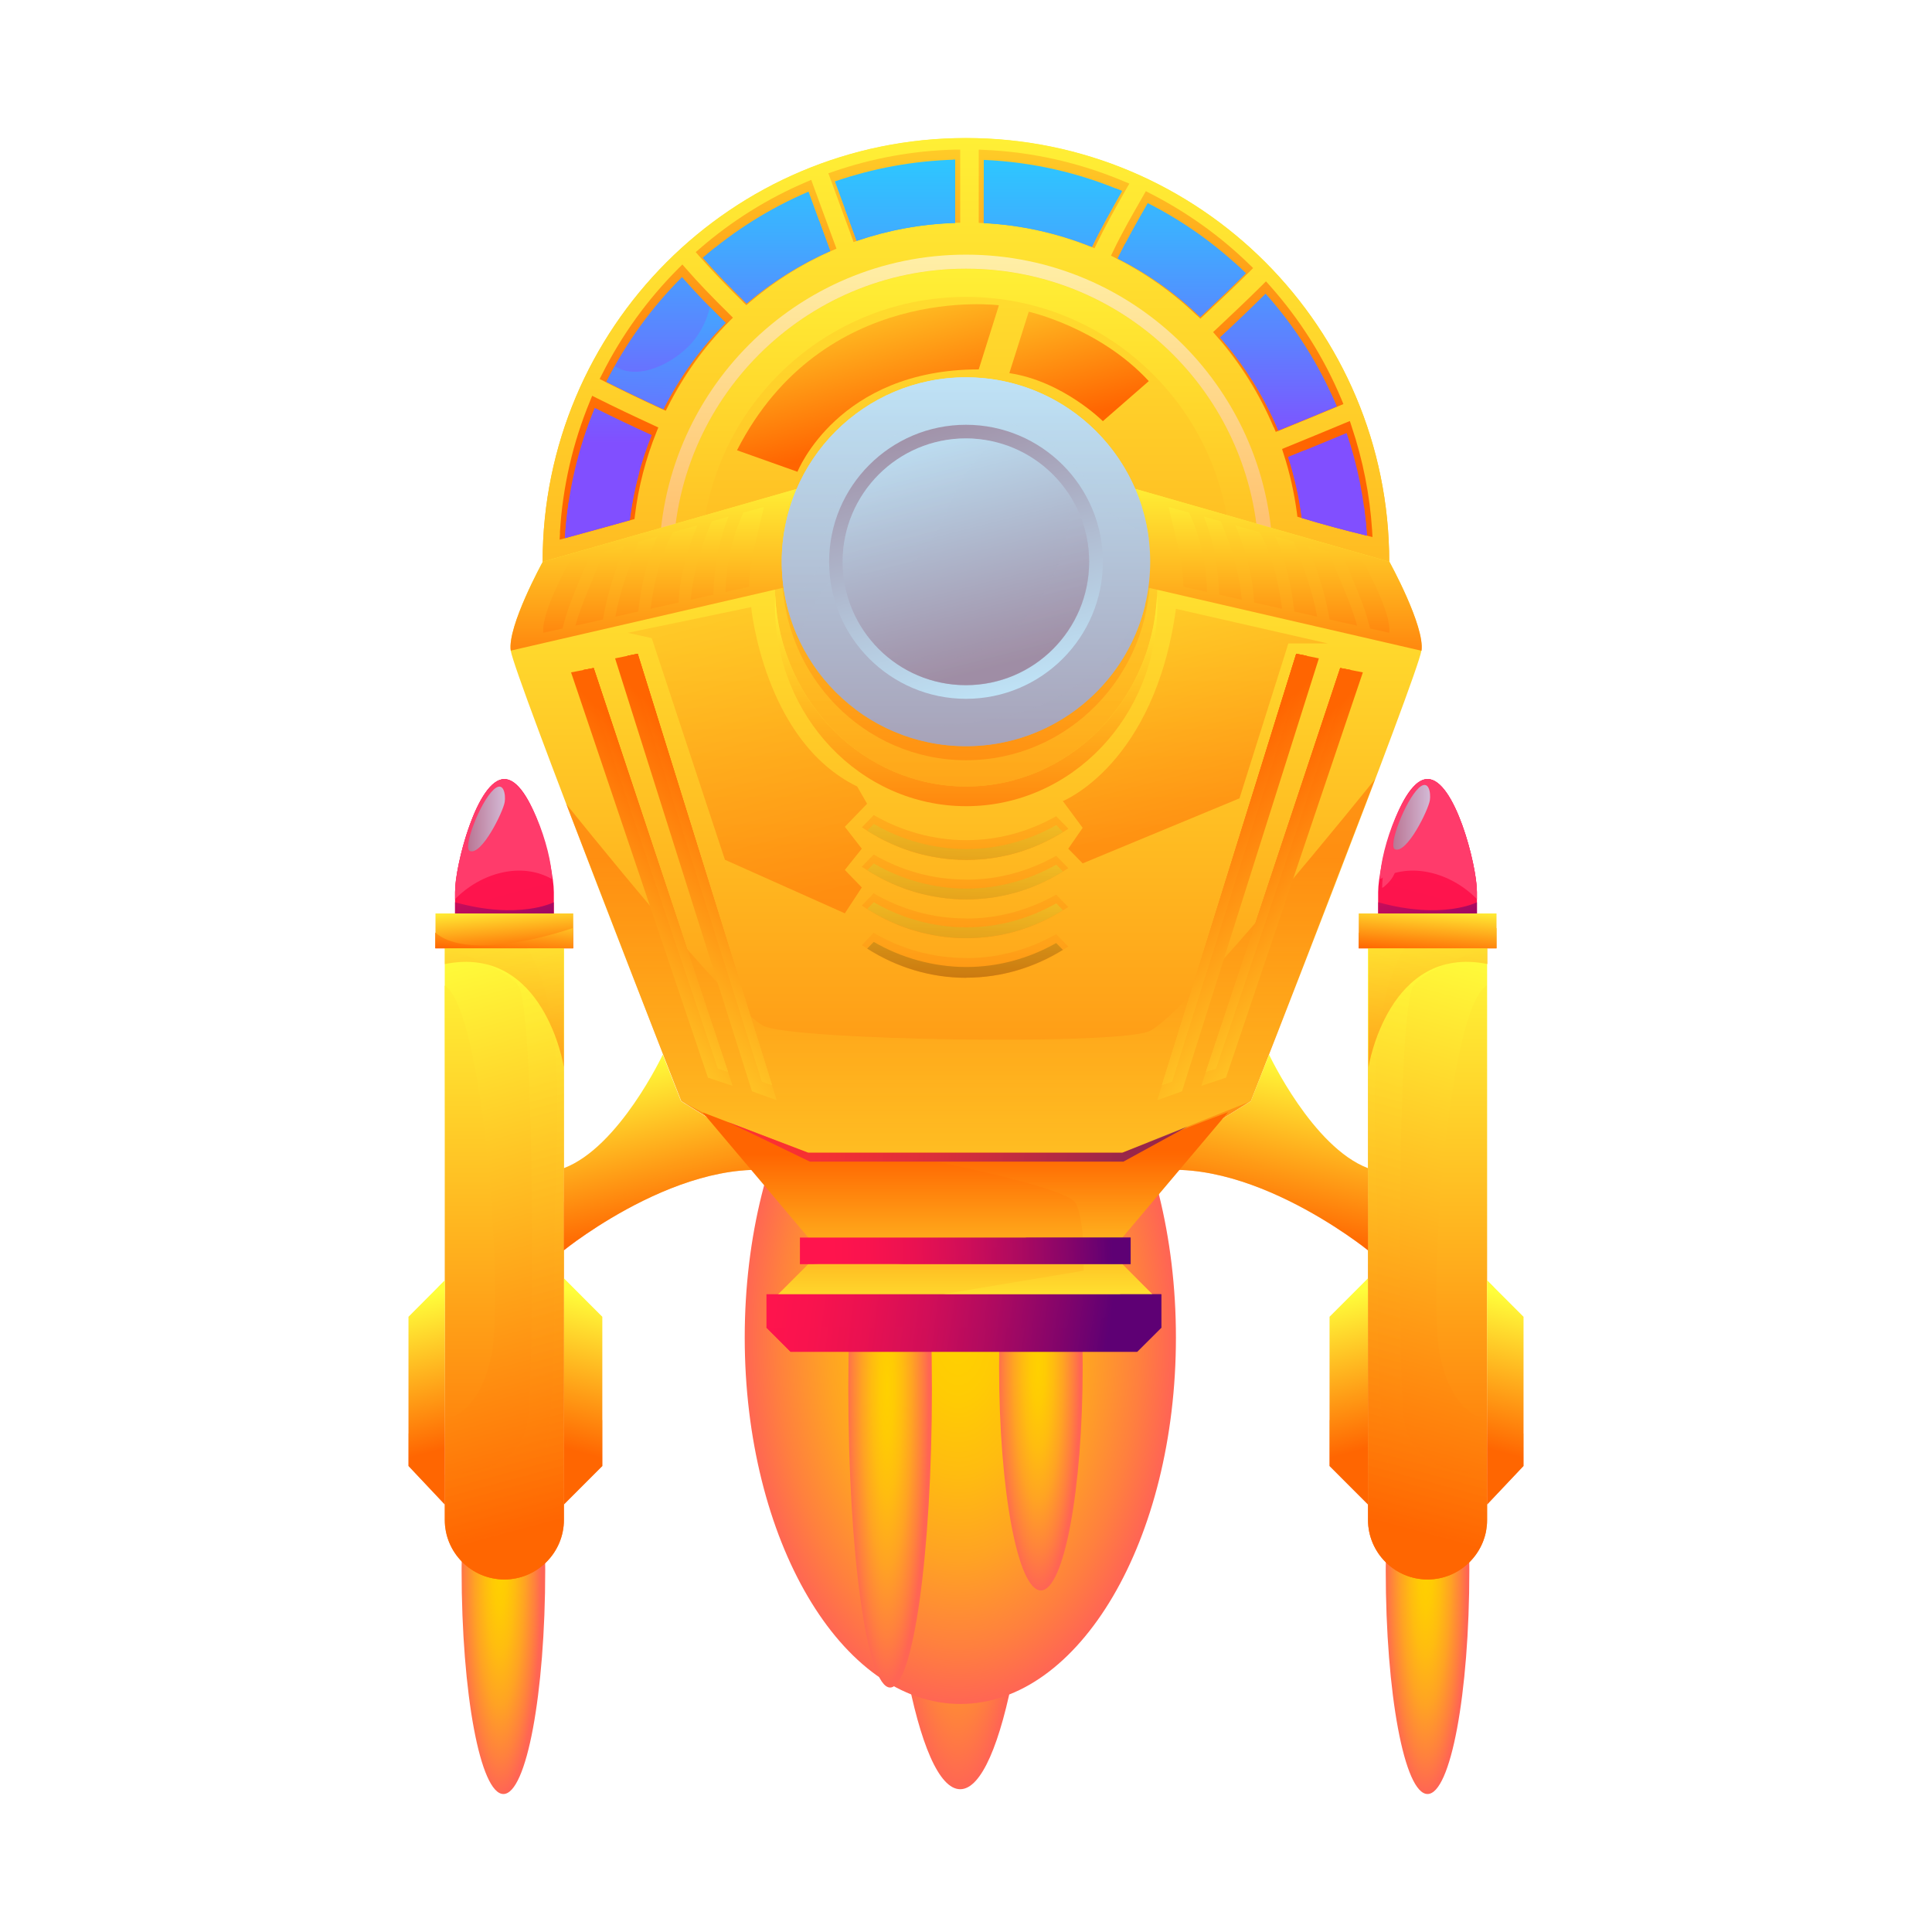 <svg width="175" height="175" viewBox="0 0 175 175" fill="none" xmlns="http://www.w3.org/2000/svg">
<g clip-path="url(#clip0_1125_1092)">
<path style="mix-blend-mode:screen" d="M49.386 142.229C49.386 153.427 47.685 162.501 45.599 162.501C43.514 162.501 41.812 153.427 41.812 142.229C41.812 131.032 43.514 121.957 45.599 121.957C47.685 121.957 49.386 131.032 49.386 142.229Z" fill="url(#paint0_radial_1125_1092)"/>
<path style="mix-blend-mode:screen" d="M133.093 142.229C133.093 153.427 131.392 162.501 129.306 162.501C127.221 162.501 125.52 153.427 125.52 142.229C125.52 131.032 127.221 121.957 129.306 121.957C131.392 121.957 133.093 131.032 133.093 142.229Z" fill="url(#paint1_radial_1125_1092)"/>
<path style="mix-blend-mode:screen" d="M98.07 123.788C98.07 134.985 96.369 144.06 94.283 144.06C92.197 144.06 90.496 134.985 90.496 123.788C90.496 112.59 92.197 103.516 94.283 103.516C96.369 103.516 98.07 112.59 98.07 123.788Z" fill="url(#paint2_radial_1125_1092)"/>
<path style="mix-blend-mode:screen" d="M99.034 116.717C99.034 132.603 93.639 145.48 86.974 145.48C80.309 145.48 74.914 132.603 74.914 116.717C74.914 100.83 80.309 87.953 86.974 87.953C93.639 87.953 99.034 100.83 99.034 116.717Z" fill="url(#paint3_radial_1125_1092)"/>
<path style="mix-blend-mode:screen" d="M93.909 125.01C93.909 145.48 90.809 162.067 86.976 162.067C83.142 162.067 80.055 145.48 80.055 125.01C80.055 104.539 83.154 87.953 86.976 87.953C90.798 87.953 93.909 104.539 93.909 125.01Z" fill="url(#paint4_radial_1125_1092)"/>
<path style="mix-blend-mode:screen" d="M106.515 121.149C106.515 139.485 97.776 154.345 86.986 154.345C76.196 154.345 67.457 139.485 67.457 121.149C67.457 102.813 76.196 87.953 86.986 87.953C97.776 87.953 106.515 102.813 106.515 121.149Z" fill="url(#paint5_radial_1125_1092)"/>
<path style="mix-blend-mode:screen" d="M98.07 123.788C98.07 134.985 96.369 144.06 94.283 144.06C92.197 144.06 90.496 134.985 90.496 123.788C90.496 112.59 92.197 103.516 94.283 103.516C96.369 103.516 98.07 112.59 98.07 123.788Z" fill="url(#paint6_radial_1125_1092)"/>
<path style="mix-blend-mode:screen" d="M84.414 125.795C84.414 140.737 82.713 152.856 80.627 152.856C78.541 152.856 76.84 140.737 76.84 125.795C76.84 110.853 78.541 98.734 80.627 98.734C82.713 98.734 84.414 110.853 84.414 125.795Z" fill="url(#paint7_radial_1125_1092)"/>
<path d="M133.781 86.531V80.815C133.781 78.354 131.765 70.562 129.306 70.562C126.848 70.562 124.832 78.354 124.832 80.815V86.531H133.769H133.781Z" fill="url(#paint8_linear_1125_1092)"/>
<path style="mix-blend-mode:screen" d="M133.782 81.445V80.827C133.782 78.366 131.766 70.574 129.307 70.574C127.268 70.574 125.008 76.885 125.008 79.626C127.781 78.039 131.451 79.054 133.782 81.445Z" fill="url(#paint9_linear_1125_1092)"/>
<path d="M41.219 86.531V80.815C41.219 78.354 43.235 70.562 45.693 70.562C48.152 70.562 50.167 78.354 50.167 80.815V86.531H41.23H41.219Z" fill="url(#paint10_linear_1125_1092)"/>
<path style="mix-blend-mode:screen" d="M41.219 81.445V80.827C41.219 78.366 43.235 70.574 45.693 70.574C47.732 70.574 49.993 76.885 49.993 79.626C47.22 78.039 43.549 79.054 41.219 81.445Z" fill="url(#paint11_linear_1125_1092)"/>
<path style="mix-blend-mode:screen" d="M44.761 76.033C45.903 74.05 46.346 72.464 45.752 70.574C45.728 70.574 45.705 70.574 45.682 70.574C43.374 70.574 41.452 77.456 41.23 80.325C42.64 79.089 43.806 77.678 44.761 76.033Z" fill="url(#paint12_linear_1125_1092)"/>
<path style="mix-blend-mode:screen" d="M133.769 80.559C133.641 77.853 131.683 70.562 129.306 70.562C128.957 70.562 128.596 70.737 128.234 71.041C128.537 74.4 132.219 77.479 133.769 80.559Z" fill="url(#paint13_linear_1125_1092)"/>
<path style="mix-blend-mode:screen" d="M126.454 78.682C126.64 77.784 126.384 76.804 126.081 75.894C125.545 77.446 125.195 79.114 125.195 80.42C125.23 80.397 125.265 80.385 125.312 80.362C125.859 79.919 126.314 79.382 126.454 78.682Z" fill="url(#paint14_linear_1125_1092)"/>
<path style="mix-blend-mode:screen" opacity="0.72" d="M44.714 71.521C43.455 72.687 41.882 76.875 42.57 77.085C43.642 77.481 45.576 73.527 45.716 72.641C45.821 71.964 45.611 70.693 44.714 71.521Z" fill="url(#paint15_linear_1125_1092)"/>
<path style="mix-blend-mode:screen" opacity="0.72" d="M128.514 71.369C127.267 72.535 125.682 76.722 126.37 76.932C127.442 77.329 129.376 73.375 129.516 72.488C129.621 71.812 129.411 70.54 128.514 71.369Z" fill="url(#paint16_linear_1125_1092)"/>
<path style="mix-blend-mode:multiply" d="M124.844 82.741H133.781V81.727C133.781 81.727 130.67 83.348 124.844 81.727V82.741Z" fill="url(#paint17_linear_1125_1092)"/>
<path style="mix-blend-mode:multiply" d="M41.219 82.741H50.156V81.727C50.156 81.727 47.045 83.348 41.219 81.727V82.741Z" fill="url(#paint18_linear_1125_1092)"/>
<path d="M125.835 50.886C125.835 72.08 108.671 89.273 87.499 89.273C66.328 89.273 49.152 72.092 49.152 50.886C49.152 29.681 66.316 12.5 87.499 12.5C108.683 12.5 125.835 29.681 125.835 50.886Z" fill="url(#paint19_linear_1125_1092)"/>
<path style="mix-blend-mode:multiply" d="M87.501 24.352C72.854 24.352 60.98 36.237 60.98 50.899C60.98 65.561 72.854 77.446 87.501 77.446C102.147 77.446 114.021 65.561 114.021 50.899C114.021 36.237 102.147 24.352 87.501 24.352ZM87.501 74.904C74.252 74.904 63.521 64.161 63.521 50.899C63.521 37.637 74.252 26.894 87.501 26.894C100.749 26.894 111.48 37.637 111.48 50.899C111.48 64.161 100.737 74.904 87.501 74.904Z" fill="url(#paint20_linear_1125_1092)"/>
<path style="mix-blend-mode:screen" d="M87.499 12.512C66.328 12.512 49.152 29.693 49.152 50.898C49.152 72.103 66.316 89.285 87.499 89.285C108.683 89.285 125.835 72.103 125.835 50.898C125.835 29.693 108.671 12.512 87.499 12.512ZM87.499 77.434C72.853 77.434 60.979 65.548 60.979 50.886C60.979 36.225 72.853 24.339 87.499 24.339C102.146 24.339 114.019 36.225 114.019 50.886C114.019 65.548 102.146 77.434 87.499 77.434Z" fill="url(#paint21_linear_1125_1092)"/>
<path style="mix-blend-mode:screen" d="M87.501 23.066C72.155 23.066 59.711 35.524 59.711 50.885C59.711 66.247 72.155 78.704 87.501 78.704C102.847 78.704 115.291 66.247 115.291 50.885C115.291 35.524 102.847 23.066 87.501 23.066ZM87.501 77.433C72.855 77.433 60.981 65.547 60.981 50.885C60.981 36.224 72.855 24.338 87.501 24.338C102.148 24.338 114.021 36.224 114.021 50.885C114.021 65.547 102.148 77.433 87.501 77.433Z" fill="url(#paint22_linear_1125_1092)"/>
<path d="M125.859 50.886L101.774 43.98C101.774 43.98 97.463 50.804 87.512 50.886C77.561 50.816 73.25 43.98 73.25 43.98L49.165 50.886C49.165 50.886 45.949 56.729 46.264 58.934C46.578 61.15 61.715 99.735 61.715 99.735L74.462 107.701H100.551L113.298 99.735C113.298 99.735 128.434 61.15 128.749 58.934C129.063 56.718 125.847 50.886 125.847 50.886H125.859Z" fill="url(#paint23_linear_1125_1092)"/>
<path style="mix-blend-mode:multiply" opacity="0.51" d="M104.825 53.044C104.825 63.086 97.077 71.24 87.51 71.24C77.944 71.24 70.195 63.098 70.195 53.044C70.195 42.989 77.944 34.848 87.51 34.848C97.077 34.848 104.825 42.989 104.825 53.044Z" fill="url(#paint24_linear_1125_1092)"/>
<path style="mix-blend-mode:multiply" opacity="0.72" d="M104.173 51.854C104.173 61.243 96.715 68.86 87.51 68.86C78.305 68.86 70.848 61.243 70.848 51.854C70.848 42.464 78.305 34.848 87.51 34.848C96.715 34.848 104.173 42.464 104.173 51.854Z" fill="url(#paint25_linear_1125_1092)"/>
<g style="mix-blend-mode:screen">
<path d="M73.25 43.98L49.165 50.886C49.165 50.886 45.949 56.729 46.264 58.934L83.248 50.396C76.314 48.833 73.25 43.969 73.25 43.969V43.98Z" fill="url(#paint26_linear_1125_1092)"/>
<path d="M125.86 50.886L101.775 43.98C101.775 43.98 98.71 48.833 91.777 50.407L128.761 58.946C129.076 56.729 125.86 50.897 125.86 50.897V50.886Z" fill="url(#paint27_linear_1125_1092)"/>
</g>
<path d="M104.184 50.886C104.184 60.113 96.715 67.59 87.498 67.59C78.281 67.59 70.812 60.113 70.812 50.886C70.812 41.66 78.281 34.184 87.498 34.184C96.715 34.184 104.184 41.66 104.184 50.886Z" fill="url(#paint28_linear_1125_1092)"/>
<path style="mix-blend-mode:multiply" opacity="0.72" d="M91.1 64.871C87.383 65.675 80.788 66.655 77.246 64.066C80.078 66.27 83.631 67.588 87.5 67.588C95.365 67.588 101.948 62.141 103.72 54.828C103.708 54.804 103.685 54.769 103.673 54.746C101.354 59.773 96.635 63.681 91.112 64.882L91.1 64.871Z" fill="url(#paint29_linear_1125_1092)"/>
<path style="mix-blend-mode:screen" opacity="0.72" d="M104.056 48.845C103.042 40.587 96.016 34.184 87.498 34.184C78.281 34.184 70.812 41.66 70.812 50.886C70.812 53.359 71.349 55.692 72.316 57.803C76.475 45.521 94.478 40.517 104.067 48.834L104.056 48.845Z" fill="url(#paint30_linear_1125_1092)"/>
<path d="M123.914 83.231C123.914 83.231 123.914 83.254 123.914 83.266V137.667C123.914 140.641 126.338 143.067 129.309 143.067C132.28 143.067 134.704 140.641 134.704 137.667V83.266C134.704 83.266 134.704 83.242 134.704 83.231H123.914Z" fill="url(#paint31_linear_1125_1092)"/>
<path d="M134.703 115.973L138.001 119.274V132.792L134.703 136.28V115.973Z" fill="url(#paint32_linear_1125_1092)"/>
<path d="M123.914 115.785L120.43 119.273V132.791L123.914 136.279V115.785Z" fill="url(#paint33_linear_1125_1092)"/>
<path style="mix-blend-mode:multiply" opacity="0.51" d="M135.321 116.591L134.703 115.973V136.268L137.989 132.781V129.865C135.123 126.237 134.913 121.21 135.309 116.579L135.321 116.591Z" fill="url(#paint34_linear_1125_1092)"/>
<path style="mix-blend-mode:multiply" opacity="0.51" d="M120.488 128.605C120.488 128.605 120.453 128.629 120.43 128.64V132.793L123.914 136.28V122.727C123.343 125.094 122.282 127.229 120.488 128.605Z" fill="url(#paint35_linear_1125_1092)"/>
<path d="M135.554 82.742H123.074V85.903H135.554V82.742Z" fill="url(#paint36_linear_1125_1092)"/>
<path style="mix-blend-mode:multiply" opacity="0.51" d="M129.309 143.068C132.28 143.068 134.704 140.642 134.704 137.668V133.573C134.704 133.573 127.829 133.83 127.188 128.64C126.559 123.449 126.559 91.151 128.039 89.273C129.519 87.395 134.704 85.902 134.704 85.902H123.914V137.668C123.914 140.642 126.338 143.068 129.309 143.068Z" fill="url(#paint37_linear_1125_1092)"/>
<path style="mix-blend-mode:multiply" opacity="0.51" d="M130.905 139.23C127.794 138.764 126.396 136.151 125.86 133.305C124.438 125.758 124.893 117.745 124.753 110.082C124.683 106.151 124.45 102.197 124.543 98.266C124.613 94.767 125.079 89.285 127.235 85.902H123.914V137.668C123.914 140.642 126.338 143.068 129.309 143.068C131.919 143.068 134.11 141.19 134.599 138.717C133.504 139.242 132.222 139.417 130.905 139.219V139.23Z" fill="url(#paint38_linear_1125_1092)"/>
<path d="M114.952 95.523C114.952 95.523 118.89 103.91 123.912 105.811V113.253C123.912 113.253 111.899 103.49 102.402 106.558L113.297 99.746L114.952 95.523Z" fill="url(#paint39_linear_1125_1092)"/>
<path style="mix-blend-mode:multiply" opacity="0.51" d="M117.736 107.97C116.07 107.189 114.462 106.093 113.635 104.401C112.947 102.978 112.784 101.497 112.889 100.004L102.402 106.559C111.887 103.491 123.912 113.254 123.912 113.254V108.845C122.048 109.37 119.659 108.869 117.736 107.959V107.97Z" fill="url(#paint40_linear_1125_1092)"/>
<path d="M51.075 83.231C51.075 83.231 51.075 83.254 51.075 83.266V137.667C51.075 140.641 48.651 143.067 45.68 143.067C42.709 143.067 40.285 140.641 40.285 137.667V83.266C40.285 83.266 40.285 83.242 40.285 83.231H51.075Z" fill="url(#paint41_linear_1125_1092)"/>
<path d="M40.286 115.973L37 119.274V132.792L40.286 136.28V115.973Z" fill="url(#paint42_linear_1125_1092)"/>
<path d="M51.074 115.785L54.558 119.273V132.791L51.074 136.279V115.785Z" fill="url(#paint43_linear_1125_1092)"/>
<path style="mix-blend-mode:multiply" opacity="0.51" d="M39.68 116.591L40.298 115.973V136.268L37.012 132.781V129.865C39.878 126.237 40.088 121.21 39.692 116.579L39.68 116.591Z" fill="url(#paint44_linear_1125_1092)"/>
<path style="mix-blend-mode:multiply" opacity="0.51" d="M54.5 128.605C54.5 128.605 54.535 128.629 54.558 128.64V132.793L51.074 136.28V122.727C51.645 125.094 52.706 127.229 54.5 128.605Z" fill="url(#paint45_linear_1125_1092)"/>
<path d="M39.446 85.902H51.926V82.741H39.446V85.902Z" fill="url(#paint46_linear_1125_1092)"/>
<path style="mix-blend-mode:multiply" opacity="0.51" d="M45.68 143.068C42.709 143.068 40.285 140.642 40.285 137.668V133.573C40.285 133.573 47.16 133.83 47.801 128.64C48.43 123.449 48.43 91.151 46.95 89.273C45.47 87.395 40.285 85.902 40.285 85.902H51.075V137.668C51.075 140.642 48.651 143.068 45.68 143.068Z" fill="url(#paint47_linear_1125_1092)"/>
<path style="mix-blend-mode:multiply" opacity="0.51" d="M44.084 139.23C47.196 138.764 48.594 136.151 49.13 133.305C50.551 125.758 50.097 117.745 50.248 110.082C50.318 106.151 50.551 102.197 50.458 98.266C50.388 94.767 49.922 89.285 47.766 85.902H51.087V137.668C51.087 140.642 48.664 143.068 45.692 143.068C43.082 143.068 40.892 141.19 40.402 138.717C41.498 139.242 42.779 139.417 44.096 139.219L44.084 139.23Z" fill="url(#paint48_linear_1125_1092)"/>
<path d="M60.035 95.523C60.035 95.523 56.096 103.91 51.074 105.811V113.253C51.074 113.253 63.087 103.49 72.584 106.558L61.689 99.746L60.035 95.523Z" fill="url(#paint49_linear_1125_1092)"/>
<path style="mix-blend-mode:multiply" opacity="0.51" d="M57.25 107.97C58.916 107.189 60.524 106.093 61.351 104.401C62.039 102.978 62.202 101.497 62.097 100.004L72.584 106.559C63.099 103.491 51.074 113.254 51.074 113.254V108.845C52.938 109.37 55.327 108.869 57.25 107.959V107.97Z" fill="url(#paint50_linear_1125_1092)"/>
<path d="M99.897 50.887C99.897 57.746 94.339 63.298 87.499 63.298C80.66 63.298 75.102 57.734 75.102 50.887C75.102 44.04 80.66 38.477 87.499 38.477C94.339 38.477 99.897 44.04 99.897 50.887Z" fill="url(#paint51_linear_1125_1092)"/>
<path d="M98.65 50.885C98.65 57.055 93.651 62.059 87.487 62.059C81.323 62.059 76.324 57.055 76.324 50.885C76.324 44.715 81.323 39.711 87.487 39.711C93.651 39.711 98.65 44.715 98.65 50.885Z" fill="url(#paint52_linear_1125_1092)"/>
<path d="M101.657 112.099L111.224 100.75L101.657 104.413H87.582H87.279H73.215L63.637 100.75L73.215 112.099V114.502L70.488 117.231V119.459H87.279H87.582H104.372V117.231L101.657 114.502V112.099Z" fill="url(#paint53_linear_1125_1092)"/>
<path d="M123.412 50.795L121.652 50.305C122.491 52.509 123.563 54.632 124.099 56.93L125.835 57.315C126.103 55.519 123.412 50.783 123.412 50.783V50.795Z" fill="url(#paint54_linear_1125_1092)"/>
<path d="M113.588 54.573L116.128 55.144C115.814 52.73 115.254 50.292 114.101 48.204L111.898 47.586C112.796 49.779 113.506 52.193 113.588 54.573Z" fill="url(#paint55_linear_1125_1092)"/>
<path d="M107.203 53.15L109.336 53.628C109.254 51.167 108.753 48.636 107.704 46.431L105.852 45.918C106.388 48.321 107.145 50.7 107.203 53.161V53.15Z" fill="url(#paint56_linear_1125_1092)"/>
<path d="M110.418 53.861L112.48 54.328C112.41 53.441 112.259 52.543 112.061 51.692C111.711 50.164 111.199 48.671 110.581 47.224L109.043 46.793C109.94 49.009 110.371 51.482 110.43 53.861H110.418Z" fill="url(#paint57_linear_1125_1092)"/>
<path d="M117.236 55.39L119.31 55.857C118.891 53.524 118.04 51.284 117.213 49.068L115.512 48.59C116.479 50.689 116.968 53.057 117.236 55.39Z" fill="url(#paint58_linear_1125_1092)"/>
<path d="M120.43 56.113L122.924 56.673C122.295 54.364 121.176 52.217 120.372 49.955L118.484 49.43C119.3 51.611 120.069 53.827 120.43 56.113Z" fill="url(#paint59_linear_1125_1092)"/>
<path d="M51.645 50.795L53.405 50.305C52.566 52.509 51.494 54.632 50.958 56.93L49.222 57.315C48.954 55.519 51.645 50.783 51.645 50.783V50.795Z" fill="url(#paint60_linear_1125_1092)"/>
<path d="M61.47 54.573L58.93 55.144C59.244 52.73 59.804 50.292 60.957 48.204L63.159 47.586C62.262 49.779 61.551 52.193 61.47 54.573Z" fill="url(#paint61_linear_1125_1092)"/>
<path d="M67.843 53.15L65.711 53.628C65.793 51.167 66.294 48.636 67.342 46.431L69.195 45.918C68.659 48.321 67.901 50.7 67.843 53.161V53.15Z" fill="url(#paint62_linear_1125_1092)"/>
<path d="M64.629 53.861L62.566 54.328C62.636 53.441 62.788 52.543 62.986 51.692C63.335 50.164 63.848 48.671 64.466 47.224L65.992 46.793C65.095 49.009 64.664 51.482 64.617 53.861H64.629Z" fill="url(#paint63_linear_1125_1092)"/>
<path d="M57.812 55.39L55.738 55.857C56.158 53.524 57.008 51.284 57.836 49.068L59.537 48.59C58.57 50.689 58.08 53.057 57.812 55.39Z" fill="url(#paint64_linear_1125_1092)"/>
<path d="M54.618 56.113L52.125 56.673C52.754 54.364 53.873 52.217 54.677 49.955L56.564 49.43C55.749 51.611 54.98 53.827 54.618 56.113Z" fill="url(#paint65_linear_1125_1092)"/>
<path d="M69.426 117.23V120.263L71.605 122.444H103.007L105.198 120.263V117.23H69.426Z" fill="url(#paint66_linear_1125_1092)"/>
<path style="mix-blend-mode:multiply" opacity="0.51" d="M80.777 104.413C80.777 104.413 96.566 107.329 97.44 108.985C98.314 110.653 98.151 115.097 98.151 115.097L85.462 117.22H104.373L101.658 114.502V112.099L111.236 100.75L101.658 104.413H80.789H80.777Z" fill="url(#paint67_linear_1125_1092)"/>
<path style="mix-blend-mode:multiply" opacity="0.51" d="M51.309 72.849C51.309 72.849 66.351 91.663 69.206 92.946C72.061 94.241 100.888 94.695 104.057 93.424C107.227 92.153 124.553 70.574 124.553 70.574L113.297 99.746L101.645 104.412H73.203L63.625 100.749L61.714 99.746L51.297 72.849H51.309Z" fill="url(#paint68_linear_1125_1092)"/>
<path style="mix-blend-mode:screen" d="M87.51 71.239C78.235 71.239 70.661 63.576 70.219 53.941C70.207 54.233 70.195 54.536 70.195 54.828C70.195 64.871 77.944 73.024 87.51 73.024C97.077 73.024 104.825 64.882 104.825 54.828C104.825 54.525 104.825 54.233 104.802 53.941C104.359 63.576 96.785 71.239 87.51 71.239Z" fill="url(#paint69_linear_1125_1092)"/>
<path style="mix-blend-mode:screen" d="M40.285 89.273L40.39 128.535C40.39 128.535 43.408 128.22 44.515 122.738C45.622 117.256 43.827 91.478 40.285 89.273Z" fill="url(#paint70_linear_1125_1092)"/>
<path style="mix-blend-mode:screen" d="M134.657 89.273L134.552 128.535C134.552 128.535 131.534 128.22 130.427 122.738C129.32 117.256 131.114 91.478 134.657 89.273Z" fill="url(#paint71_linear_1125_1092)"/>
<path d="M59.898 37.021C57.998 36.146 56.309 35.33 54.724 34.536L54.316 34.326L54.526 33.918C56.309 30.361 58.639 27.13 61.459 24.307L61.809 23.957L62.135 24.33C63.219 25.578 64.43 26.838 66.062 28.448L66.388 28.774L66.062 29.101C63.813 31.364 61.949 33.953 60.504 36.811L60.306 37.207L59.909 37.021H59.898Z" fill="url(#paint72_linear_1125_1092)"/>
<path d="M50.715 48.251C50.959 44.121 51.88 40.109 53.453 36.306L53.639 35.852L54.082 36.073C55.667 36.866 57.356 37.671 59.232 38.534L59.629 38.721L59.465 39.129C58.487 41.555 57.822 44.11 57.508 46.711L57.473 47.014L57.182 47.096C55.224 47.644 53.267 48.192 51.309 48.717L50.691 48.88L50.726 48.251H50.715Z" fill="url(#paint73_linear_1125_1092)"/>
<path d="M67.308 27.351C65.688 25.764 64.429 24.446 63.322 23.186L63.02 22.837L63.369 22.533C66.259 20.026 69.51 17.984 73.04 16.48L73.483 16.293L73.646 16.748C74.194 18.241 74.742 19.734 75.289 21.227L75.767 22.522L75.371 22.697C72.667 23.886 70.162 25.449 67.913 27.374L67.599 27.642L67.296 27.351H67.308Z" fill="url(#paint74_linear_1125_1092)"/>
<path d="M77.024 21.121C76.406 19.453 75.8 17.797 75.194 16.128L75.031 15.697L75.474 15.545C79.016 14.321 82.733 13.644 86.508 13.551H86.975V20.176H86.532C83.526 20.281 80.566 20.817 77.734 21.786L77.315 21.926L77.024 21.121Z" fill="url(#paint75_linear_1125_1092)"/>
<path d="M98.731 22.334C95.644 21.097 92.393 20.374 89.084 20.211L88.652 20.188V13.551L89.13 13.574C93.511 13.761 97.776 14.729 101.819 16.432L102.297 16.63L101.912 17.295C101.027 18.858 100.118 20.468 99.326 22.101L99.139 22.485L98.743 22.322L98.731 22.334Z" fill="url(#paint76_linear_1125_1092)"/>
<path d="M108.405 28.572C106.226 26.473 103.744 24.723 101.029 23.358L100.633 23.16L100.831 22.752C101.623 21.096 102.555 19.474 103.453 17.911L103.791 17.316L104.175 17.515C107.484 19.206 110.514 21.364 113.17 23.953L113.508 24.28L113.182 24.607C111.889 25.89 110.595 27.126 109.046 28.572L108.731 28.864L108.416 28.561L108.405 28.572Z" fill="url(#paint77_linear_1125_1092)"/>
<path d="M115.371 38.711C114.089 35.679 112.341 32.879 110.174 30.418L109.883 30.08L110.209 29.777C111.537 28.529 112.971 27.176 114.334 25.823L114.672 25.484L114.998 25.846C117.736 28.914 119.927 32.389 121.512 36.18L121.686 36.6L121.267 36.775C119.507 37.51 117.748 38.233 115.977 38.956L115.557 39.12L115.383 38.7L115.371 38.711Z" fill="url(#paint78_linear_1125_1092)"/>
<path d="M123.714 48.494C121.535 47.969 119.601 47.433 117.795 46.885L117.516 46.803L117.481 46.511C117.236 44.657 116.828 42.826 116.257 41.076L116.129 40.668L116.525 40.505C118.296 39.781 120.056 39.058 121.815 38.323L122.27 38.137L122.421 38.603C123.446 41.648 124.076 44.82 124.285 48.028L124.32 48.646L123.714 48.494Z" fill="url(#paint79_linear_1125_1092)"/>
<path d="M60.084 37.065C61.552 34.161 63.451 31.525 65.723 29.238C64.36 27.897 63.032 26.544 61.773 25.098C59.012 27.862 56.693 31.058 54.922 34.581C56.623 35.432 58.348 36.26 60.084 37.053V37.065Z" fill="url(#paint80_linear_1125_1092)"/>
<path d="M57.041 47.109C57.379 44.414 58.054 41.837 59.033 39.41C57.297 38.617 55.572 37.801 53.871 36.949C52.356 40.612 51.413 44.578 51.168 48.742C53.126 48.205 55.083 47.669 57.041 47.12V47.109Z" fill="url(#paint81_linear_1125_1092)"/>
<path d="M73.227 17.363C69.731 18.856 66.503 20.886 63.672 23.347C64.93 24.782 66.27 26.146 67.634 27.488C69.894 25.563 72.446 23.953 75.207 22.74C74.543 20.956 73.891 19.16 73.238 17.363H73.227Z" fill="url(#paint82_linear_1125_1092)"/>
<path d="M75.625 16.432C76.278 18.228 76.942 20.013 77.594 21.809C80.402 20.853 83.409 20.281 86.52 20.188V14.461C82.709 14.566 79.051 15.254 75.625 16.432Z" fill="url(#paint83_linear_1125_1092)"/>
<path d="M101.635 17.307C97.755 15.662 93.537 14.671 89.109 14.484V20.211C92.558 20.386 95.856 21.145 98.909 22.369C99.736 20.643 100.692 18.975 101.635 17.307Z" fill="url(#paint84_linear_1125_1092)"/>
<path d="M103.965 18.391C103.021 20.047 102.066 21.703 101.238 23.418C104 24.806 106.517 26.59 108.719 28.713C110.105 27.407 111.492 26.101 112.844 24.747C110.234 22.205 107.239 20.059 103.953 18.391H103.965Z" fill="url(#paint85_linear_1125_1092)"/>
<path d="M121.08 36.808C119.507 33.04 117.317 29.599 114.637 26.602C113.285 27.943 111.898 29.261 110.512 30.567C112.702 33.052 114.485 35.886 115.79 38.989C117.561 38.277 119.321 37.542 121.08 36.808Z" fill="url(#paint86_linear_1125_1092)"/>
<path d="M123.818 48.519C123.609 45.288 122.98 42.162 121.977 39.223C120.218 39.958 118.447 40.681 116.676 41.404C117.247 43.177 117.666 45.02 117.911 46.921C119.857 47.516 121.826 48.041 123.807 48.519H123.818Z" fill="url(#paint87_linear_1125_1092)"/>
<path style="mix-blend-mode:screen" d="M64.298 27.805C64.065 29.006 63.366 30.242 62.713 31.001C61.175 32.785 57.889 34.581 55.687 33.17C55.431 33.637 55.174 34.115 54.93 34.593C56.631 35.445 58.355 36.273 60.092 37.066C61.56 34.162 63.459 31.526 65.731 29.239C65.253 28.773 64.776 28.295 64.298 27.805Z" fill="url(#paint88_linear_1125_1092)"/>
<path style="mix-blend-mode:screen" d="M57.868 42.804C56.808 44.286 54.99 45.825 53.079 45.93C52.415 45.965 51.902 45.802 51.506 45.511C51.354 46.572 51.238 47.645 51.168 48.741C53.126 48.205 55.083 47.668 57.041 47.12C57.227 45.627 57.518 44.169 57.914 42.746C57.903 42.769 57.88 42.793 57.868 42.816V42.804Z" fill="url(#paint89_linear_1125_1092)"/>
<path style="mix-blend-mode:screen" d="M74.17 19.93C73.728 20.98 72.842 21.924 72.038 22.484C70.651 23.452 68.624 24.152 66.923 24C65.676 23.895 65.012 23.242 64.802 22.402C64.418 22.706 64.033 23.021 63.66 23.347C64.919 24.782 66.259 26.147 67.622 27.488C69.882 25.563 72.434 23.954 75.196 22.741C74.846 21.808 74.508 20.875 74.17 19.93Z" fill="url(#paint90_linear_1125_1092)"/>
<path style="mix-blend-mode:screen" d="M86.335 14.473C86.148 15.651 85.076 16.689 84.179 17.365C82.408 18.683 78.819 19.628 76.523 18.882C76.885 19.861 77.246 20.841 77.595 21.821C80.404 20.865 83.41 20.293 86.521 20.2V14.473C86.451 14.473 86.393 14.473 86.335 14.473Z" fill="url(#paint91_linear_1125_1092)"/>
<path style="mix-blend-mode:screen" d="M93.23 18.927C91.669 18.752 90.038 17.819 89.106 16.617V20.198C92.555 20.373 95.852 21.131 98.905 22.356C99.732 20.63 100.688 18.962 101.631 17.294C101.445 17.212 101.259 17.142 101.072 17.072C98.986 18.728 95.642 19.183 93.242 18.927H93.23Z" fill="url(#paint92_linear_1125_1092)"/>
<path style="mix-blend-mode:screen" d="M108.707 24.504C106.552 24.609 103.895 24.026 102.275 22.498C102.135 22.37 102.007 22.23 101.902 22.102C101.681 22.533 101.46 22.976 101.238 23.42C104 24.808 106.517 26.592 108.719 28.715C110.105 27.409 111.492 26.102 112.844 24.749C112.494 24.411 112.133 24.073 111.772 23.758C110.886 24.283 109.651 24.458 108.696 24.516L108.707 24.504Z" fill="url(#paint93_linear_1125_1092)"/>
<path style="mix-blend-mode:screen" d="M111.059 30.055C110.873 30.23 110.698 30.405 110.512 30.568C112.702 33.052 114.485 35.887 115.79 38.989C117.561 38.278 119.321 37.543 121.08 36.808C120.917 36.423 120.742 36.038 120.567 35.665C117.317 35.98 112.155 33.192 111.059 30.055Z" fill="url(#paint94_linear_1125_1092)"/>
<path style="mix-blend-mode:screen" d="M122.012 45.941C120.032 45.474 118.365 43.841 118.156 41.8C118.121 41.473 118.121 41.123 118.179 40.785C117.678 40.983 117.189 41.193 116.688 41.392C117.258 43.165 117.678 45.008 117.923 46.909C119.869 47.504 121.838 48.029 123.819 48.507C123.76 47.632 123.667 46.769 123.551 45.906C123.073 46.034 122.537 46.057 122.001 45.929L122.012 45.941Z" fill="url(#paint95_linear_1125_1092)"/>
<path d="M117.412 59.215L104.828 99.654L107.065 98.849L119.463 59.635L117.412 59.215Z" fill="url(#paint96_linear_1125_1092)"/>
<path style="mix-blend-mode:multiply" d="M106.155 97.975L118.343 59.401L117.411 59.215L105.246 98.29L106.155 97.975Z" fill="url(#paint97_linear_1125_1092)"/>
<path style="mix-blend-mode:multiply" d="M106.155 97.975L118.343 59.401L117.411 59.215L105.246 98.29L106.155 97.975Z" fill="url(#paint98_linear_1125_1092)"/>
<path d="M121.397 60.508L108.812 98.358L111.05 97.611L123.447 60.904L121.397 60.508Z" fill="url(#paint99_linear_1125_1092)"/>
<path style="mix-blend-mode:multiply" d="M110.139 96.783L122.327 60.683L121.395 60.508L109.23 97.086L110.139 96.783Z" fill="url(#paint100_linear_1125_1092)"/>
<path style="mix-blend-mode:multiply" d="M110.139 96.783L122.327 60.683L121.395 60.508L109.23 97.086L110.139 96.783Z" fill="url(#paint101_linear_1125_1092)"/>
<path d="M57.766 59.215L70.35 99.654L68.113 98.849L55.715 59.635L57.766 59.215Z" fill="url(#paint102_linear_1125_1092)"/>
<path style="mix-blend-mode:multiply" d="M69.02 97.975L56.832 59.401L57.764 59.215L69.929 98.29L69.02 97.975Z" fill="url(#paint103_linear_1125_1092)"/>
<path style="mix-blend-mode:multiply" d="M69.02 97.975L56.832 59.401L57.764 59.215L69.929 98.29L69.02 97.975Z" fill="url(#paint104_linear_1125_1092)"/>
<path d="M53.777 60.508L66.362 98.358L64.124 97.611L51.727 60.904L53.777 60.508Z" fill="url(#paint105_linear_1125_1092)"/>
<path style="mix-blend-mode:multiply" d="M65.032 96.783L52.844 60.683L53.776 60.508L65.941 97.086L65.032 96.783Z" fill="url(#paint106_linear_1125_1092)"/>
<path style="mix-blend-mode:multiply" d="M65.032 96.783L52.844 60.683L53.776 60.508L65.941 97.086L65.032 96.783Z" fill="url(#paint107_linear_1125_1092)"/>
<path style="mix-blend-mode:multiply" opacity="0.51" d="M96.764 75.053C96.391 74.68 96.03 74.306 95.669 73.933C93.234 75.309 90.472 76.103 87.524 76.103C84.576 76.103 81.628 75.275 79.146 73.828C78.785 74.201 78.435 74.563 78.074 74.936C80.789 76.802 84.04 77.887 87.524 77.887C91.008 77.887 94.096 76.838 96.776 75.064L96.764 75.053Z" fill="url(#paint108_linear_1125_1092)"/>
<path style="mix-blend-mode:multiply" opacity="0.51" d="M87.512 79.673C84.471 79.673 81.616 78.845 79.135 77.398C78.773 77.772 78.424 78.133 78.062 78.507C80.777 80.373 84.028 81.457 87.512 81.457C90.996 81.457 94.084 80.408 96.764 78.635C96.391 78.262 96.03 77.888 95.669 77.515C93.234 78.891 90.472 79.685 87.524 79.685L87.512 79.673Z" fill="url(#paint109_linear_1125_1092)"/>
<path style="mix-blend-mode:multiply" opacity="0.51" d="M87.512 83.192C84.471 83.192 81.616 82.364 79.135 80.918C78.773 81.291 78.424 81.653 78.062 82.026C80.777 83.892 84.028 84.977 87.512 84.977C90.996 84.977 94.084 83.927 96.764 82.154C96.391 81.781 96.03 81.408 95.669 81.035C93.234 82.411 90.472 83.204 87.524 83.204L87.512 83.192Z" fill="url(#paint110_linear_1125_1092)"/>
<path style="mix-blend-mode:multiply" opacity="0.51" d="M87.512 86.775C84.471 86.775 81.616 85.946 79.135 84.5C78.773 84.873 78.424 85.235 78.062 85.608C80.777 87.474 84.028 88.559 87.512 88.559C90.996 88.559 94.084 87.521 96.764 85.736C96.391 85.363 96.03 84.99 95.669 84.617C93.234 85.993 90.472 86.786 87.524 86.786L87.512 86.775Z" fill="url(#paint111_linear_1125_1092)"/>
<g style="mix-blend-mode:multiply">
<path style="mix-blend-mode:multiply" opacity="0.51" d="M87.511 88.559C90.716 88.559 93.698 87.626 96.274 86.04C96.076 85.83 95.866 85.631 95.668 85.421C93.232 86.798 90.471 87.591 87.523 87.591C84.575 87.591 81.627 86.763 79.145 85.316C78.947 85.515 78.749 85.725 78.551 85.923C81.172 87.591 84.237 88.571 87.523 88.571L87.511 88.559Z" fill="url(#paint112_linear_1125_1092)"/>
<path style="mix-blend-mode:multiply" opacity="0.51" d="M95.668 81.828C93.232 83.204 90.471 83.997 87.523 83.997C84.575 83.997 81.627 83.169 79.145 81.723C78.947 81.921 78.749 82.131 78.551 82.329C81.172 83.997 84.237 84.977 87.523 84.977C90.809 84.977 93.71 84.044 96.285 82.446C96.087 82.236 95.877 82.038 95.679 81.828H95.668Z" fill="url(#paint113_linear_1125_1092)"/>
<path style="mix-blend-mode:multiply" opacity="0.51" d="M95.668 74.738C93.232 76.114 90.471 76.907 87.523 76.907C84.575 76.907 81.627 76.079 79.145 74.633C78.947 74.831 78.749 75.041 78.551 75.239C81.172 76.907 84.237 77.887 87.523 77.887C90.809 77.887 93.71 76.954 96.285 75.356C96.087 75.146 95.877 74.948 95.679 74.738H95.668Z" fill="url(#paint114_linear_1125_1092)"/>
<path style="mix-blend-mode:multiply" opacity="0.51" d="M95.668 78.32C93.232 79.696 90.471 80.489 87.523 80.489C84.575 80.489 81.627 79.661 79.145 78.215C78.947 78.413 78.749 78.623 78.551 78.821C81.172 80.489 84.237 81.469 87.523 81.469C90.809 81.469 93.71 80.536 96.285 78.938C96.087 78.728 95.877 78.53 95.679 78.32H95.668Z" fill="url(#paint115_linear_1125_1092)"/>
</g>
<g style="mix-blend-mode:multiply">
<path style="mix-blend-mode:multiply" opacity="0.51" d="M87.511 88.559C90.716 88.559 93.698 87.626 96.274 86.04C96.076 85.83 95.866 85.631 95.668 85.421C93.232 86.798 90.471 87.591 87.523 87.591C84.575 87.591 81.627 86.763 79.145 85.316C78.947 85.515 78.749 85.725 78.551 85.923C81.172 87.591 84.237 88.571 87.523 88.571L87.511 88.559Z" fill="url(#paint116_linear_1125_1092)"/>
<path style="mix-blend-mode:multiply" opacity="0.51" d="M95.668 81.828C93.232 83.204 90.471 83.997 87.523 83.997C84.575 83.997 81.627 83.169 79.145 81.723C78.947 81.921 78.749 82.131 78.551 82.329C81.172 83.997 84.237 84.977 87.523 84.977C90.809 84.977 93.71 84.044 96.285 82.446C96.087 82.236 95.877 82.038 95.679 81.828H95.668Z" fill="url(#paint117_linear_1125_1092)"/>
<path style="mix-blend-mode:multiply" opacity="0.51" d="M95.668 74.738C93.232 76.114 90.471 76.907 87.523 76.907C84.575 76.907 81.627 76.079 79.145 74.633C78.947 74.831 78.749 75.041 78.551 75.239C81.172 76.907 84.237 77.887 87.523 77.887C90.809 77.887 93.71 76.954 96.285 75.356C96.087 75.146 95.877 74.948 95.679 74.738H95.668Z" fill="url(#paint118_linear_1125_1092)"/>
<path style="mix-blend-mode:multiply" opacity="0.51" d="M95.668 78.32C93.232 79.696 90.471 80.489 87.523 80.489C84.575 80.489 81.627 79.661 79.145 78.215C78.947 78.413 78.749 78.623 78.551 78.821C81.172 80.489 84.237 81.469 87.523 81.469C90.809 81.469 93.71 80.536 96.285 78.938C96.087 78.728 95.877 78.53 95.679 78.32H95.668Z" fill="url(#paint119_linear_1125_1092)"/>
</g>
<path style="mix-blend-mode:screen" opacity="0.37" d="M83.898 49.707C85.168 48.097 85.797 46.021 86.718 44.202C87.615 42.452 88.734 41.017 90.132 40.049C89.281 39.839 88.407 39.711 87.487 39.711C81.323 39.711 76.324 44.715 76.324 50.885C76.324 51.002 76.324 51.107 76.336 51.212C78.946 52.891 81.964 52.145 83.886 49.695L83.898 49.707Z" fill="url(#paint120_linear_1125_1092)"/>
<path style="mix-blend-mode:multiply" opacity="0.37" d="M96.727 44.609C96.89 45.589 96.902 46.639 96.727 47.805C96.156 51.468 94.21 55.142 91.263 57.452C87.476 60.414 82.931 60.228 79.109 58.245C81.16 60.589 84.155 62.071 87.499 62.071C93.663 62.071 98.662 57.067 98.662 50.896C98.662 48.563 97.951 46.406 96.727 44.621V44.609Z" fill="url(#paint121_linear_1125_1092)"/>
<path style="mix-blend-mode:screen" d="M72.234 42.733C72.234 42.733 75.905 33.46 88.652 33.46L90.481 27.651C90.481 27.651 74.53 25.564 66.758 40.785L72.234 42.733Z" fill="url(#paint122_linear_1125_1092)"/>
<path style="mix-blend-mode:screen" d="M91.426 33.798L93.185 28.234C93.185 28.234 99.594 29.681 104.057 34.521L99.897 38.149C99.897 38.149 96.261 34.521 91.426 33.798Z" fill="url(#paint123_linear_1125_1092)"/>
<path style="mix-blend-mode:screen" opacity="0.47" d="M56.832 57.325L68.041 54.992C68.041 54.992 69.195 67.123 77.643 71.24L78.54 72.803L76.524 74.891L78.062 76.874L76.524 78.799L78.062 80.385L76.524 82.729L65.664 77.877L59.034 57.803L56.832 57.313V57.325Z" fill="url(#paint124_linear_1125_1092)"/>
<path style="mix-blend-mode:screen" opacity="0.47" d="M96.273 72.559C96.273 72.559 104.581 69.27 106.516 55.145L120.265 58.282H116.699L112.272 72.314L98.068 78.204L96.763 76.875L98.068 74.985L96.273 72.559Z" fill="url(#paint125_linear_1125_1092)"/>
<path style="mix-blend-mode:screen" opacity="0.72" d="M98.265 43.375C100.117 43.958 101.819 44.844 103.427 45.918C101.318 39.117 94.979 34.172 87.498 34.172C78.281 34.172 70.812 41.648 70.812 50.875C70.812 52.45 71.034 53.966 71.442 55.412C72.304 53.966 73.294 52.601 74.378 51.306C74.378 51.166 74.378 51.015 74.378 50.875C74.378 43.608 80.262 37.729 87.51 37.729C91.973 37.729 95.911 39.957 98.276 43.363L98.265 43.375Z" fill="url(#paint126_linear_1125_1092)"/>
<path style="mix-blend-mode:multiply" d="M123.074 84.467V85.901H135.554V84.059C131.673 85.353 125.533 86.636 123.074 84.467Z" fill="url(#paint127_linear_1125_1092)"/>
<path style="mix-blend-mode:multiply" d="M39.422 84.467V85.901H51.901V84.059C48.021 85.353 41.88 86.636 39.422 84.467Z" fill="url(#paint128_linear_1125_1092)"/>
<path style="mix-blend-mode:multiply" opacity="0.49" d="M40.285 85.902H51.075V96.645C51.075 96.645 49.292 85.506 40.285 87.325V85.914V85.902Z" fill="url(#paint129_linear_1125_1092)"/>
<path style="mix-blend-mode:multiply" opacity="0.49" d="M134.751 85.902H123.961V96.645C123.961 96.645 125.744 85.506 134.751 87.325V85.914V85.902Z" fill="url(#paint130_linear_1125_1092)"/>
<path d="M102.414 112.098H72.457V114.5H102.414V112.098Z" fill="url(#paint131_linear_1125_1092)"/>
<path style="mix-blend-mode:multiply" opacity="0.63" d="M92.987 112.098C89.223 113.439 85.204 114.221 81.172 114.5H102.402V112.098H92.987Z" fill="url(#paint132_linear_1125_1092)"/>
<path style="mix-blend-mode:multiply" opacity="0.63" d="M72.457 114.352V114.503H74.251C73.645 114.457 73.051 114.41 72.457 114.352Z" fill="url(#paint133_linear_1125_1092)"/>
<path style="mix-blend-mode:multiply" opacity="0.63" d="M101.469 117.23C101.422 118.572 99.674 119.843 97.717 120.228H69.426V120.263L71.605 122.444H103.007L105.186 120.263V117.23H101.457H101.469Z" fill="url(#paint134_linear_1125_1092)"/>
<path style="mix-blend-mode:multiply" opacity="0.63" d="M65.945 101.637L73.356 105.218H101.764L107.555 102.045L101.659 104.413H73.216L65.945 101.637Z" fill="url(#paint135_linear_1125_1092)"/>
</g>
<defs>
<radialGradient id="paint0_radial_1125_1092" cx="0" cy="0" r="1" gradientUnits="userSpaceOnUse" gradientTransform="translate(45.28 142.31) scale(3.788 20.223)">
<stop stop-color="#FFD100"/>
<stop offset="0.17" stop-color="#FFCB04"/>
<stop offset="0.37" stop-color="#FFBC10"/>
<stop offset="0.6" stop-color="#FFA323"/>
<stop offset="0.84" stop-color="#FF803E"/>
<stop offset="1" stop-color="#FF6554"/>
</radialGradient>
<radialGradient id="paint1_radial_1125_1092" cx="0" cy="0" r="1" gradientUnits="userSpaceOnUse" gradientTransform="translate(129.14 142.31) scale(3.788 20.223)">
<stop stop-color="#FFD100"/>
<stop offset="0.17" stop-color="#FFCB04"/>
<stop offset="0.37" stop-color="#FFBC10"/>
<stop offset="0.6" stop-color="#FFA323"/>
<stop offset="0.84" stop-color="#FF803E"/>
<stop offset="1" stop-color="#FF6554"/>
</radialGradient>
<radialGradient id="paint2_radial_1125_1092" cx="0" cy="0" r="1" gradientUnits="userSpaceOnUse" gradientTransform="translate(94.039 123.851) scale(3.788 20.223)">
<stop stop-color="#FFD100"/>
<stop offset="0.17" stop-color="#FFCB04"/>
<stop offset="0.37" stop-color="#FFBC10"/>
<stop offset="0.6" stop-color="#FFA323"/>
<stop offset="0.84" stop-color="#FF803E"/>
<stop offset="1" stop-color="#FF6554"/>
</radialGradient>
<radialGradient id="paint3_radial_1125_1092" cx="0" cy="0" r="1" gradientUnits="userSpaceOnUse" gradientTransform="translate(87.491 116.633) scale(12.039 28.769)">
<stop stop-color="#FFD100"/>
<stop offset="0.17" stop-color="#FFCB04"/>
<stop offset="0.37" stop-color="#FFBC10"/>
<stop offset="0.6" stop-color="#FFA323"/>
<stop offset="0.84" stop-color="#FF803E"/>
<stop offset="1" stop-color="#FF6554"/>
</radialGradient>
<radialGradient id="paint4_radial_1125_1092" cx="0" cy="0" r="1" gradientUnits="userSpaceOnUse" gradientTransform="translate(86.749 125.141) scale(6.937 37.036)">
<stop stop-color="#FFD100"/>
<stop offset="0.17" stop-color="#FFCB04"/>
<stop offset="0.37" stop-color="#FFBC10"/>
<stop offset="0.6" stop-color="#FFA323"/>
<stop offset="0.84" stop-color="#FF803E"/>
<stop offset="1" stop-color="#FF6554"/>
</radialGradient>
<radialGradient id="paint5_radial_1125_1092" cx="0" cy="0" r="1" gradientUnits="userSpaceOnUse" gradientTransform="translate(86.799 121.218) scale(19.526 33.178)">
<stop stop-color="#FFD100"/>
<stop offset="0.17" stop-color="#FFCB04"/>
<stop offset="0.37" stop-color="#FFBC10"/>
<stop offset="0.6" stop-color="#FFA323"/>
<stop offset="0.84" stop-color="#FF803E"/>
<stop offset="1" stop-color="#FF6554"/>
</radialGradient>
<radialGradient id="paint6_radial_1125_1092" cx="0" cy="0" r="1" gradientUnits="userSpaceOnUse" gradientTransform="translate(94.039 123.851) scale(3.788 20.223)">
<stop stop-color="#FFD100"/>
<stop offset="0.17" stop-color="#FFCB04"/>
<stop offset="0.37" stop-color="#FFBC10"/>
<stop offset="0.6" stop-color="#FFA323"/>
<stop offset="0.84" stop-color="#FF803E"/>
<stop offset="1" stop-color="#FF6554"/>
</radialGradient>
<radialGradient id="paint7_radial_1125_1092" cx="0" cy="0" r="1" gradientUnits="userSpaceOnUse" gradientTransform="translate(80.363 125.592) scale(3.788 27.004)">
<stop stop-color="#FFD100"/>
<stop offset="0.17" stop-color="#FFCB04"/>
<stop offset="0.37" stop-color="#FFBC10"/>
<stop offset="0.6" stop-color="#FFA323"/>
<stop offset="0.84" stop-color="#FF803E"/>
<stop offset="1" stop-color="#FF6554"/>
</radialGradient>
<linearGradient id="paint8_linear_1125_1092" x1="113.355" y1="142.413" x2="130.364" y2="79.156" gradientUnits="userSpaceOnUse">
<stop stop-color="#5E0074"/>
<stop offset="0.14" stop-color="#82046B"/>
<stop offset="0.34" stop-color="#AE0A60"/>
<stop offset="0.53" stop-color="#D10E58"/>
<stop offset="0.71" stop-color="#EA1151"/>
<stop offset="0.87" stop-color="#F9134E"/>
<stop offset="1" stop-color="#FF144D"/>
</linearGradient>
<linearGradient id="paint9_linear_1125_1092" x1="103.16" y1="177.732" x2="128.669" y2="82.87" gradientUnits="userSpaceOnUse">
<stop stop-color="#5E0074"/>
<stop offset="0.14" stop-color="#820D71"/>
<stop offset="0.34" stop-color="#AE1D6F"/>
<stop offset="0.53" stop-color="#D12A6D"/>
<stop offset="0.71" stop-color="#EA336C"/>
<stop offset="0.87" stop-color="#F9396B"/>
<stop offset="1" stop-color="#FF3B6B"/>
</linearGradient>
<linearGradient id="paint10_linear_1125_1092" x1="61.645" y1="142.413" x2="44.635" y2="79.156" gradientUnits="userSpaceOnUse">
<stop stop-color="#5E0074"/>
<stop offset="0.14" stop-color="#82046B"/>
<stop offset="0.34" stop-color="#AE0A60"/>
<stop offset="0.53" stop-color="#D10E58"/>
<stop offset="0.71" stop-color="#EA1151"/>
<stop offset="0.87" stop-color="#F9134E"/>
<stop offset="1" stop-color="#FF144D"/>
</linearGradient>
<linearGradient id="paint11_linear_1125_1092" x1="71.84" y1="177.732" x2="46.332" y2="82.87" gradientUnits="userSpaceOnUse">
<stop stop-color="#5E0074"/>
<stop offset="0.14" stop-color="#820D71"/>
<stop offset="0.34" stop-color="#AE1D6F"/>
<stop offset="0.53" stop-color="#D12A6D"/>
<stop offset="0.71" stop-color="#EA336C"/>
<stop offset="0.87" stop-color="#F9396B"/>
<stop offset="1" stop-color="#FF3B6B"/>
</linearGradient>
<linearGradient id="paint12_linear_1125_1092" x1="71.001" y1="177.954" x2="45.493" y2="83.091" gradientUnits="userSpaceOnUse">
<stop stop-color="#5E0074"/>
<stop offset="0.14" stop-color="#820D71"/>
<stop offset="0.34" stop-color="#AE1D6F"/>
<stop offset="0.53" stop-color="#D12A6D"/>
<stop offset="0.71" stop-color="#EA336C"/>
<stop offset="0.87" stop-color="#F9396B"/>
<stop offset="1" stop-color="#FF3B6B"/>
</linearGradient>
<linearGradient id="paint13_linear_1125_1092" x1="103.625" y1="177.86" x2="129.134" y2="82.986" gradientUnits="userSpaceOnUse">
<stop stop-color="#5E0074"/>
<stop offset="0.14" stop-color="#820D71"/>
<stop offset="0.34" stop-color="#AE1D6F"/>
<stop offset="0.53" stop-color="#D12A6D"/>
<stop offset="0.71" stop-color="#EA336C"/>
<stop offset="0.87" stop-color="#F9396B"/>
<stop offset="1" stop-color="#FF3B6B"/>
</linearGradient>
<linearGradient id="paint14_linear_1125_1092" x1="99.363" y1="177.465" x2="124.871" y2="82.603" gradientUnits="userSpaceOnUse">
<stop stop-color="#5E0074"/>
<stop offset="0.14" stop-color="#820D71"/>
<stop offset="0.34" stop-color="#AE1D6F"/>
<stop offset="0.53" stop-color="#D12A6D"/>
<stop offset="0.71" stop-color="#EA336C"/>
<stop offset="0.87" stop-color="#F9396B"/>
<stop offset="1" stop-color="#FF3B6B"/>
</linearGradient>
<linearGradient id="paint15_linear_1125_1092" x1="42.395" y1="74.18" x2="45.727" y2="74.18" gradientUnits="userSpaceOnUse">
<stop stop-color="#9F8DA4"/>
<stop offset="1" stop-color="#C2ECFF"/>
</linearGradient>
<linearGradient id="paint16_linear_1125_1092" x1="126.206" y1="74.028" x2="129.539" y2="74.028" gradientUnits="userSpaceOnUse">
<stop stop-color="#9F8DA4"/>
<stop offset="1" stop-color="#C2ECFF"/>
</linearGradient>
<linearGradient id="paint17_linear_1125_1092" x1="130.367" y1="86.964" x2="127.553" y2="74.426" gradientUnits="userSpaceOnUse">
<stop stop-color="#5E0074"/>
<stop offset="0.14" stop-color="#82046B"/>
<stop offset="0.34" stop-color="#AE0A60"/>
<stop offset="0.53" stop-color="#D10E58"/>
<stop offset="0.71" stop-color="#EA1151"/>
<stop offset="0.87" stop-color="#F9134E"/>
<stop offset="1" stop-color="#FF144D"/>
</linearGradient>
<linearGradient id="paint18_linear_1125_1092" x1="46.742" y1="86.964" x2="43.928" y2="74.426" gradientUnits="userSpaceOnUse">
<stop stop-color="#5E0074"/>
<stop offset="0.14" stop-color="#82046B"/>
<stop offset="0.34" stop-color="#AE0A60"/>
<stop offset="0.53" stop-color="#D10E58"/>
<stop offset="0.71" stop-color="#EA1151"/>
<stop offset="0.87" stop-color="#F9134E"/>
<stop offset="1" stop-color="#FF144D"/>
</linearGradient>
<linearGradient id="paint19_linear_1125_1092" x1="87.499" y1="115.132" x2="87.499" y2="1.489" gradientUnits="userSpaceOnUse">
<stop stop-color="#FF6501"/>
<stop offset="1" stop-color="#FFFE3B"/>
</linearGradient>
<linearGradient id="paint20_linear_1125_1092" x1="87.501" y1="95.316" x2="87.501" y2="16.723" gradientUnits="userSpaceOnUse">
<stop stop-color="#FF6501"/>
<stop offset="1" stop-color="#FFFE3B"/>
</linearGradient>
<linearGradient id="paint21_linear_1125_1092" x1="87.499" y1="115.132" x2="87.499" y2="1.489" gradientUnits="userSpaceOnUse">
<stop stop-color="#FF6501"/>
<stop offset="1" stop-color="#FFFE3B"/>
</linearGradient>
<linearGradient id="paint22_linear_1125_1092" x1="87.501" y1="97.448" x2="87.501" y2="15.088" gradientUnits="userSpaceOnUse">
<stop stop-color="#FF6501"/>
<stop offset="1" stop-color="#FFFEB8"/>
</linearGradient>
<linearGradient id="paint23_linear_1125_1092" x1="87.512" y1="129.187" x2="87.512" y2="34.836" gradientUnits="userSpaceOnUse">
<stop stop-color="#FF6501"/>
<stop offset="1" stop-color="#FFFE3B"/>
</linearGradient>
<linearGradient id="paint24_linear_1125_1092" x1="87.51" y1="83.499" x2="87.51" y2="29.634" gradientUnits="userSpaceOnUse">
<stop stop-color="#FF6501"/>
<stop offset="1" stop-color="#FFFE3B"/>
</linearGradient>
<linearGradient id="paint25_linear_1125_1092" x1="87.51" y1="80.314" x2="87.51" y2="29.972" gradientUnits="userSpaceOnUse">
<stop stop-color="#FF6501"/>
<stop offset="1" stop-color="#FFFE3B"/>
</linearGradient>
<linearGradient id="paint26_linear_1125_1092" x1="64.744" y1="63.984" x2="64.744" y2="41.834" gradientUnits="userSpaceOnUse">
<stop stop-color="#FF6501"/>
<stop offset="1" stop-color="#FFFE3B"/>
</linearGradient>
<linearGradient id="paint27_linear_1125_1092" x1="110.281" y1="63.984" x2="110.281" y2="41.834" gradientUnits="userSpaceOnUse">
<stop stop-color="#FF6501"/>
<stop offset="1" stop-color="#FFFE3B"/>
</linearGradient>
<linearGradient id="paint28_linear_1125_1092" x1="87.498" y1="78.845" x2="87.498" y2="29.39" gradientUnits="userSpaceOnUse">
<stop stop-color="#9F8DA4"/>
<stop offset="1" stop-color="#C2ECFF"/>
</linearGradient>
<linearGradient id="paint29_linear_1125_1092" x1="90.483" y1="78.844" x2="90.483" y2="29.388" gradientUnits="userSpaceOnUse">
<stop stop-color="#9F8DA4"/>
<stop offset="1" stop-color="#C2ECFF"/>
</linearGradient>
<linearGradient id="paint30_linear_1125_1092" x1="87.428" y1="78.845" x2="87.428" y2="29.39" gradientUnits="userSpaceOnUse">
<stop stop-color="#9F8DA4"/>
<stop offset="1" stop-color="#C2ECFF"/>
</linearGradient>
<linearGradient id="paint31_linear_1125_1092" x1="122.155" y1="137.468" x2="135.942" y2="86.212" gradientUnits="userSpaceOnUse">
<stop stop-color="#FF6501"/>
<stop offset="1" stop-color="#FFFE3B"/>
</linearGradient>
<linearGradient id="paint32_linear_1125_1092" x1="134.493" y1="131.241" x2="138.147" y2="117.771" gradientUnits="userSpaceOnUse">
<stop stop-color="#FF6501"/>
<stop offset="1" stop-color="#FFFE3B"/>
</linearGradient>
<linearGradient id="paint33_linear_1125_1092" x1="124.042" y1="131.217" x2="120.364" y2="117.618" gradientUnits="userSpaceOnUse">
<stop stop-color="#FF6501"/>
<stop offset="1" stop-color="#FFFE3B"/>
</linearGradient>
<linearGradient id="paint34_linear_1125_1092" x1="134.493" y1="131.241" x2="138.147" y2="117.771" gradientUnits="userSpaceOnUse">
<stop stop-color="#FF6501"/>
<stop offset="1" stop-color="#FFFE3B"/>
</linearGradient>
<linearGradient id="paint35_linear_1125_1092" x1="123.168" y1="131.451" x2="119.49" y2="117.865" gradientUnits="userSpaceOnUse">
<stop stop-color="#FF6501"/>
<stop offset="1" stop-color="#FFFE3B"/>
</linearGradient>
<linearGradient id="paint36_linear_1125_1092" x1="129.145" y1="86.393" x2="129.519" y2="81.728" gradientUnits="userSpaceOnUse">
<stop stop-color="#FF6501"/>
<stop offset="1" stop-color="#FFFE3B"/>
</linearGradient>
<linearGradient id="paint37_linear_1125_1092" x1="122.446" y1="137.714" x2="135.626" y2="88.685" gradientUnits="userSpaceOnUse">
<stop stop-color="#FF6501"/>
<stop offset="1" stop-color="#FFFE3B"/>
</linearGradient>
<linearGradient id="paint38_linear_1125_1092" x1="122.446" y1="137.714" x2="135.626" y2="88.685" gradientUnits="userSpaceOnUse">
<stop stop-color="#FF6501"/>
<stop offset="1" stop-color="#FFFE3B"/>
</linearGradient>
<linearGradient id="paint39_linear_1125_1092" x1="112.947" y1="110.838" x2="116.438" y2="95.758" gradientUnits="userSpaceOnUse">
<stop stop-color="#FF6501"/>
<stop offset="1" stop-color="#FFFE3B"/>
</linearGradient>
<linearGradient id="paint40_linear_1125_1092" x1="112.947" y1="110.84" x2="116.438" y2="95.76" gradientUnits="userSpaceOnUse">
<stop stop-color="#FF6501"/>
<stop offset="1" stop-color="#FFFE3B"/>
</linearGradient>
<linearGradient id="paint41_linear_1125_1092" x1="52.834" y1="137.468" x2="39.059" y2="86.212" gradientUnits="userSpaceOnUse">
<stop stop-color="#FF6501"/>
<stop offset="1" stop-color="#FFFE3B"/>
</linearGradient>
<linearGradient id="paint42_linear_1125_1092" x1="40.496" y1="131.241" x2="36.853" y2="117.771" gradientUnits="userSpaceOnUse">
<stop stop-color="#FF6501"/>
<stop offset="1" stop-color="#FFFE3B"/>
</linearGradient>
<linearGradient id="paint43_linear_1125_1092" x1="50.946" y1="131.217" x2="54.635" y2="117.618" gradientUnits="userSpaceOnUse">
<stop stop-color="#FF6501"/>
<stop offset="1" stop-color="#FFFE3B"/>
</linearGradient>
<linearGradient id="paint44_linear_1125_1092" x1="40.496" y1="131.241" x2="36.853" y2="117.771" gradientUnits="userSpaceOnUse">
<stop stop-color="#FF6501"/>
<stop offset="1" stop-color="#FFFE3B"/>
</linearGradient>
<linearGradient id="paint45_linear_1125_1092" x1="51.82" y1="131.451" x2="55.509" y2="117.865" gradientUnits="userSpaceOnUse">
<stop stop-color="#FF6501"/>
<stop offset="1" stop-color="#FFFE3B"/>
</linearGradient>
<linearGradient id="paint46_linear_1125_1092" x1="45.855" y1="86.392" x2="45.481" y2="81.727" gradientUnits="userSpaceOnUse">
<stop stop-color="#FF6501"/>
<stop offset="1" stop-color="#FFFE3B"/>
</linearGradient>
<linearGradient id="paint47_linear_1125_1092" x1="52.543" y1="137.714" x2="39.363" y2="88.685" gradientUnits="userSpaceOnUse">
<stop stop-color="#FF6501"/>
<stop offset="1" stop-color="#FFFE3B"/>
</linearGradient>
<linearGradient id="paint48_linear_1125_1092" x1="52.544" y1="137.714" x2="39.375" y2="88.685" gradientUnits="userSpaceOnUse">
<stop stop-color="#FF6501"/>
<stop offset="1" stop-color="#FFFE3B"/>
</linearGradient>
<linearGradient id="paint49_linear_1125_1092" x1="62.05" y1="110.838" x2="58.548" y2="95.758" gradientUnits="userSpaceOnUse">
<stop stop-color="#FF6501"/>
<stop offset="1" stop-color="#FFFE3B"/>
</linearGradient>
<linearGradient id="paint50_linear_1125_1092" x1="62.05" y1="110.84" x2="58.548" y2="95.76" gradientUnits="userSpaceOnUse">
<stop stop-color="#FF6501"/>
<stop offset="1" stop-color="#FFFE3B"/>
</linearGradient>
<linearGradient id="paint51_linear_1125_1092" x1="83.456" y1="37.089" x2="91.885" y2="65.836" gradientUnits="userSpaceOnUse">
<stop stop-color="#9F8DA4"/>
<stop offset="1" stop-color="#C2ECFF"/>
</linearGradient>
<linearGradient id="paint52_linear_1125_1092" x1="89.957" y1="60.508" x2="83.606" y2="35.737" gradientUnits="userSpaceOnUse">
<stop stop-color="#9F8DA4"/>
<stop offset="1" stop-color="#C2ECFF"/>
</linearGradient>
<linearGradient id="paint53_linear_1125_1092" x1="87.43" y1="104.541" x2="87.43" y2="121.78" gradientUnits="userSpaceOnUse">
<stop stop-color="#FF6501"/>
<stop offset="1" stop-color="#FFFE3B"/>
</linearGradient>
<linearGradient id="paint54_linear_1125_1092" x1="123.75" y1="61.409" x2="123.75" y2="43.458" gradientUnits="userSpaceOnUse">
<stop stop-color="#FF6501"/>
<stop offset="1" stop-color="#FFFE3B"/>
</linearGradient>
<linearGradient id="paint55_linear_1125_1092" x1="114.019" y1="61.408" x2="114.019" y2="43.457" gradientUnits="userSpaceOnUse">
<stop stop-color="#FF6501"/>
<stop offset="1" stop-color="#FFFE3B"/>
</linearGradient>
<linearGradient id="paint56_linear_1125_1092" x1="107.599" y1="61.408" x2="107.599" y2="43.457" gradientUnits="userSpaceOnUse">
<stop stop-color="#FF6501"/>
<stop offset="1" stop-color="#FFFE3B"/>
</linearGradient>
<linearGradient id="paint57_linear_1125_1092" x1="110.767" y1="61.408" x2="110.767" y2="43.457" gradientUnits="userSpaceOnUse">
<stop stop-color="#FF6501"/>
<stop offset="1" stop-color="#FFFE3B"/>
</linearGradient>
<linearGradient id="paint58_linear_1125_1092" x1="117.411" y1="61.409" x2="117.411" y2="43.458" gradientUnits="userSpaceOnUse">
<stop stop-color="#FF6501"/>
<stop offset="1" stop-color="#FFFE3B"/>
</linearGradient>
<linearGradient id="paint59_linear_1125_1092" x1="120.698" y1="61.409" x2="120.698" y2="43.458" gradientUnits="userSpaceOnUse">
<stop stop-color="#FF6501"/>
<stop offset="1" stop-color="#FFFE3B"/>
</linearGradient>
<linearGradient id="paint60_linear_1125_1092" x1="51.296" y1="61.409" x2="51.296" y2="43.458" gradientUnits="userSpaceOnUse">
<stop stop-color="#FF6501"/>
<stop offset="1" stop-color="#FFFE3B"/>
</linearGradient>
<linearGradient id="paint61_linear_1125_1092" x1="61.027" y1="61.408" x2="61.027" y2="43.457" gradientUnits="userSpaceOnUse">
<stop stop-color="#FF6501"/>
<stop offset="1" stop-color="#FFFE3B"/>
</linearGradient>
<linearGradient id="paint62_linear_1125_1092" x1="67.447" y1="61.408" x2="67.447" y2="43.457" gradientUnits="userSpaceOnUse">
<stop stop-color="#FF6501"/>
<stop offset="1" stop-color="#FFFE3B"/>
</linearGradient>
<linearGradient id="paint63_linear_1125_1092" x1="64.279" y1="61.408" x2="64.279" y2="43.457" gradientUnits="userSpaceOnUse">
<stop stop-color="#FF6501"/>
<stop offset="1" stop-color="#FFFE3B"/>
</linearGradient>
<linearGradient id="paint64_linear_1125_1092" x1="57.638" y1="61.409" x2="57.638" y2="43.458" gradientUnits="userSpaceOnUse">
<stop stop-color="#FF6501"/>
<stop offset="1" stop-color="#FFFE3B"/>
</linearGradient>
<linearGradient id="paint65_linear_1125_1092" x1="54.35" y1="61.409" x2="54.35" y2="43.458" gradientUnits="userSpaceOnUse">
<stop stop-color="#FF6501"/>
<stop offset="1" stop-color="#FFFE3B"/>
</linearGradient>
<linearGradient id="paint66_linear_1125_1092" x1="100.35" y1="121.476" x2="69.506" y2="117.262" gradientUnits="userSpaceOnUse">
<stop stop-color="#5E0074"/>
<stop offset="0.14" stop-color="#82046B"/>
<stop offset="0.34" stop-color="#AE0A60"/>
<stop offset="0.53" stop-color="#D10E58"/>
<stop offset="0.71" stop-color="#EA1151"/>
<stop offset="0.87" stop-color="#F9134E"/>
<stop offset="1" stop-color="#FF144D"/>
</linearGradient>
<linearGradient id="paint67_linear_1125_1092" x1="96.007" y1="104.086" x2="96.007" y2="119.273" gradientUnits="userSpaceOnUse">
<stop stop-color="#FF6501"/>
<stop offset="1" stop-color="#FFFE3B"/>
</linearGradient>
<linearGradient id="paint68_linear_1125_1092" x1="87.931" y1="77.421" x2="87.931" y2="108.599" gradientUnits="userSpaceOnUse">
<stop stop-color="#FF6501"/>
<stop offset="1" stop-color="#FFFE3B"/>
</linearGradient>
<linearGradient id="paint69_linear_1125_1092" x1="87.51" y1="79.451" x2="87.51" y2="51.2" gradientUnits="userSpaceOnUse">
<stop stop-color="#FF6501"/>
<stop offset="1" stop-color="#FFFE3B"/>
</linearGradient>
<linearGradient id="paint70_linear_1125_1092" x1="42.569" y1="141.75" x2="42.569" y2="83.64" gradientUnits="userSpaceOnUse">
<stop stop-color="#FF6501"/>
<stop offset="1" stop-color="#FFFE3B"/>
</linearGradient>
<linearGradient id="paint71_linear_1125_1092" x1="132.384" y1="141.75" x2="132.384" y2="83.64" gradientUnits="userSpaceOnUse">
<stop stop-color="#FF6501"/>
<stop offset="1" stop-color="#FFFE3B"/>
</linearGradient>
<linearGradient id="paint72_linear_1125_1092" x1="60.352" y1="40.555" x2="60.352" y2="-1.937" gradientUnits="userSpaceOnUse">
<stop stop-color="#FF6501"/>
<stop offset="1" stop-color="#FFFE3B"/>
</linearGradient>
<linearGradient id="paint73_linear_1125_1092" x1="55.142" y1="39.339" x2="55.142" y2="-3.106" gradientUnits="userSpaceOnUse">
<stop stop-color="#FF6501"/>
<stop offset="1" stop-color="#FFFE3B"/>
</linearGradient>
<linearGradient id="paint74_linear_1125_1092" x1="69.405" y1="41.791" x2="69.405" y2="-1.296" gradientUnits="userSpaceOnUse">
<stop stop-color="#FF6501"/>
<stop offset="1" stop-color="#FFFE3B"/>
</linearGradient>
<linearGradient id="paint75_linear_1125_1092" x1="81.009" y1="42.816" x2="81.009" y2="-1.076" gradientUnits="userSpaceOnUse">
<stop stop-color="#FF6501"/>
<stop offset="1" stop-color="#FFFE3B"/>
</linearGradient>
<linearGradient id="paint76_linear_1125_1092" x1="95.469" y1="42.606" x2="95.469" y2="-0.983" gradientUnits="userSpaceOnUse">
<stop stop-color="#FF6501"/>
<stop offset="1" stop-color="#FFFE3B"/>
</linearGradient>
<linearGradient id="paint77_linear_1125_1092" x1="107.065" y1="41.624" x2="107.065" y2="-1.393" gradientUnits="userSpaceOnUse">
<stop stop-color="#FF6501"/>
<stop offset="1" stop-color="#FFFE3B"/>
</linearGradient>
<linearGradient id="paint78_linear_1125_1092" x1="115.779" y1="40.344" x2="115.779" y2="-1.973" gradientUnits="userSpaceOnUse">
<stop stop-color="#FF6501"/>
<stop offset="1" stop-color="#FFFE3B"/>
</linearGradient>
<linearGradient id="paint79_linear_1125_1092" x1="120.219" y1="39.14" x2="120.219" y2="-4.251" gradientUnits="userSpaceOnUse">
<stop stop-color="#FF6501"/>
<stop offset="1" stop-color="#FFFE3B"/>
</linearGradient>
<linearGradient id="paint80_linear_1125_1092" x1="60.328" y1="40.098" x2="60.328" y2="1.676" gradientUnits="userSpaceOnUse">
<stop stop-color="#814FFF"/>
<stop offset="0.24" stop-color="#5D81FF"/>
<stop offset="0.48" stop-color="#40ABFF"/>
<stop offset="0.69" stop-color="#2BCAFF"/>
<stop offset="0.87" stop-color="#1EDCFF"/>
<stop offset="1" stop-color="#1AE3FF"/>
</linearGradient>
<linearGradient id="paint81_linear_1125_1092" x1="55.095" y1="40.099" x2="55.095" y2="1.677" gradientUnits="userSpaceOnUse">
<stop stop-color="#814FFF"/>
<stop offset="0.24" stop-color="#5D81FF"/>
<stop offset="0.48" stop-color="#40ABFF"/>
<stop offset="0.69" stop-color="#2BCAFF"/>
<stop offset="0.87" stop-color="#1EDCFF"/>
<stop offset="1" stop-color="#1AE3FF"/>
</linearGradient>
<linearGradient id="paint82_linear_1125_1092" x1="69.44" y1="40.085" x2="69.44" y2="1.675" gradientUnits="userSpaceOnUse">
<stop stop-color="#814FFF"/>
<stop offset="0.24" stop-color="#5D81FF"/>
<stop offset="0.48" stop-color="#40ABFF"/>
<stop offset="0.69" stop-color="#2BCAFF"/>
<stop offset="0.87" stop-color="#1EDCFF"/>
<stop offset="1" stop-color="#1AE3FF"/>
</linearGradient>
<linearGradient id="paint83_linear_1125_1092" x1="81.078" y1="40.099" x2="81.078" y2="1.665" gradientUnits="userSpaceOnUse">
<stop stop-color="#814FFF"/>
<stop offset="0.24" stop-color="#5D81FF"/>
<stop offset="0.48" stop-color="#40ABFF"/>
<stop offset="0.69" stop-color="#2BCAFF"/>
<stop offset="0.87" stop-color="#1EDCFF"/>
<stop offset="1" stop-color="#1AE3FF"/>
</linearGradient>
<linearGradient id="paint84_linear_1125_1092" x1="95.367" y1="40.087" x2="95.367" y2="1.677" gradientUnits="userSpaceOnUse">
<stop stop-color="#814FFF"/>
<stop offset="0.24" stop-color="#5D81FF"/>
<stop offset="0.48" stop-color="#40ABFF"/>
<stop offset="0.69" stop-color="#2BCAFF"/>
<stop offset="0.87" stop-color="#1EDCFF"/>
<stop offset="1" stop-color="#1AE3FF"/>
</linearGradient>
<linearGradient id="paint85_linear_1125_1092" x1="107.041" y1="40.086" x2="107.041" y2="1.676" gradientUnits="userSpaceOnUse">
<stop stop-color="#814FFF"/>
<stop offset="0.24" stop-color="#5D81FF"/>
<stop offset="0.48" stop-color="#40ABFF"/>
<stop offset="0.69" stop-color="#2BCAFF"/>
<stop offset="0.87" stop-color="#1EDCFF"/>
<stop offset="1" stop-color="#1AE3FF"/>
</linearGradient>
<linearGradient id="paint86_linear_1125_1092" x1="115.79" y1="40.097" x2="115.79" y2="1.675" gradientUnits="userSpaceOnUse">
<stop stop-color="#814FFF"/>
<stop offset="0.24" stop-color="#5D81FF"/>
<stop offset="0.48" stop-color="#40ABFF"/>
<stop offset="0.69" stop-color="#2BCAFF"/>
<stop offset="0.87" stop-color="#1EDCFF"/>
<stop offset="1" stop-color="#1AE3FF"/>
</linearGradient>
<linearGradient id="paint87_linear_1125_1092" x1="120.253" y1="40.097" x2="120.253" y2="1.676" gradientUnits="userSpaceOnUse">
<stop stop-color="#814FFF"/>
<stop offset="0.24" stop-color="#5D81FF"/>
<stop offset="0.48" stop-color="#40ABFF"/>
<stop offset="0.69" stop-color="#2BCAFF"/>
<stop offset="0.87" stop-color="#1EDCFF"/>
<stop offset="1" stop-color="#1AE3FF"/>
</linearGradient>
<linearGradient id="paint88_linear_1125_1092" x1="-90.185" y1="40.099" x2="-89.017" y2="1.677" gradientUnits="userSpaceOnUse">
<stop stop-color="#814FFF"/>
<stop offset="0.24" stop-color="#5D81FF"/>
<stop offset="0.48" stop-color="#40ABFF"/>
<stop offset="0.69" stop-color="#2BCAFF"/>
<stop offset="0.87" stop-color="#1EDCFF"/>
<stop offset="1" stop-color="#1AE3FF"/>
</linearGradient>
<linearGradient id="paint89_linear_1125_1092" x1="54.535" y1="40.098" x2="54.535" y2="1.677" gradientUnits="userSpaceOnUse">
<stop stop-color="#814FFF"/>
<stop offset="0.24" stop-color="#5D81FF"/>
<stop offset="0.48" stop-color="#40ABFF"/>
<stop offset="0.69" stop-color="#2BCAFF"/>
<stop offset="0.87" stop-color="#1EDCFF"/>
<stop offset="1" stop-color="#1AE3FF"/>
</linearGradient>
<linearGradient id="paint90_linear_1125_1092" x1="69.44" y1="40.085" x2="69.44" y2="1.675" gradientUnits="userSpaceOnUse">
<stop stop-color="#814FFF"/>
<stop offset="0.24" stop-color="#5D81FF"/>
<stop offset="0.48" stop-color="#40ABFF"/>
<stop offset="0.69" stop-color="#2BCAFF"/>
<stop offset="0.87" stop-color="#1EDCFF"/>
<stop offset="1" stop-color="#1AE3FF"/>
</linearGradient>
<linearGradient id="paint91_linear_1125_1092" x1="81.522" y1="40.099" x2="81.522" y2="1.665" gradientUnits="userSpaceOnUse">
<stop stop-color="#814FFF"/>
<stop offset="0.24" stop-color="#5D81FF"/>
<stop offset="0.48" stop-color="#40ABFF"/>
<stop offset="0.69" stop-color="#2BCAFF"/>
<stop offset="0.87" stop-color="#1EDCFF"/>
<stop offset="1" stop-color="#1AE3FF"/>
</linearGradient>
<linearGradient id="paint92_linear_1125_1092" x1="95.363" y1="40.097" x2="95.363" y2="1.676" gradientUnits="userSpaceOnUse">
<stop stop-color="#814FFF"/>
<stop offset="0.24" stop-color="#5D81FF"/>
<stop offset="0.48" stop-color="#40ABFF"/>
<stop offset="0.69" stop-color="#2BCAFF"/>
<stop offset="0.87" stop-color="#1EDCFF"/>
<stop offset="1" stop-color="#1AE3FF"/>
</linearGradient>
<linearGradient id="paint93_linear_1125_1092" x1="107.041" y1="40.088" x2="107.041" y2="1.678" gradientUnits="userSpaceOnUse">
<stop stop-color="#814FFF"/>
<stop offset="0.24" stop-color="#5D81FF"/>
<stop offset="0.48" stop-color="#40ABFF"/>
<stop offset="0.69" stop-color="#2BCAFF"/>
<stop offset="0.87" stop-color="#1EDCFF"/>
<stop offset="1" stop-color="#1AE3FF"/>
</linearGradient>
<linearGradient id="paint94_linear_1125_1092" x1="115.79" y1="40.097" x2="115.79" y2="1.676" gradientUnits="userSpaceOnUse">
<stop stop-color="#814FFF"/>
<stop offset="0.24" stop-color="#5D81FF"/>
<stop offset="0.48" stop-color="#40ABFF"/>
<stop offset="0.69" stop-color="#2BCAFF"/>
<stop offset="0.87" stop-color="#1EDCFF"/>
<stop offset="1" stop-color="#1AE3FF"/>
</linearGradient>
<linearGradient id="paint95_linear_1125_1092" x1="120.253" y1="40.097" x2="120.253" y2="1.676" gradientUnits="userSpaceOnUse">
<stop stop-color="#814FFF"/>
<stop offset="0.24" stop-color="#5D81FF"/>
<stop offset="0.48" stop-color="#40ABFF"/>
<stop offset="0.69" stop-color="#2BCAFF"/>
<stop offset="0.87" stop-color="#1EDCFF"/>
<stop offset="1" stop-color="#1AE3FF"/>
</linearGradient>
<linearGradient id="paint96_linear_1125_1092" x1="106.483" y1="74.261" x2="127.197" y2="93.929" gradientUnits="userSpaceOnUse">
<stop stop-color="#FF6501"/>
<stop offset="1" stop-color="#FFFE3B"/>
</linearGradient>
<linearGradient id="paint97_linear_1125_1092" x1="106.609" y1="73.912" x2="125.982" y2="92.309" gradientUnits="userSpaceOnUse">
<stop stop-color="#FF6501"/>
<stop offset="1" stop-color="#FFFE3B"/>
</linearGradient>
<linearGradient id="paint98_linear_1125_1092" x1="106.609" y1="73.912" x2="125.982" y2="92.309" gradientUnits="userSpaceOnUse">
<stop stop-color="#FF6501"/>
<stop offset="1" stop-color="#FFFE3B"/>
</linearGradient>
<linearGradient id="paint99_linear_1125_1092" x1="110.968" y1="74.715" x2="129.851" y2="92.646" gradientUnits="userSpaceOnUse">
<stop stop-color="#FF6501"/>
<stop offset="1" stop-color="#FFFE3B"/>
</linearGradient>
<linearGradient id="paint100_linear_1125_1092" x1="111.06" y1="74.4" x2="128.66" y2="91.108" gradientUnits="userSpaceOnUse">
<stop stop-color="#FF6501"/>
<stop offset="1" stop-color="#FFFE3B"/>
</linearGradient>
<linearGradient id="paint101_linear_1125_1092" x1="111.06" y1="74.4" x2="128.66" y2="91.108" gradientUnits="userSpaceOnUse">
<stop stop-color="#FF6501"/>
<stop offset="1" stop-color="#FFFE3B"/>
</linearGradient>
<linearGradient id="paint102_linear_1125_1092" x1="68.684" y1="74.261" x2="47.969" y2="93.929" gradientUnits="userSpaceOnUse">
<stop stop-color="#FF6501"/>
<stop offset="1" stop-color="#FFFE3B"/>
</linearGradient>
<linearGradient id="paint103_linear_1125_1092" x1="68.566" y1="73.912" x2="49.181" y2="92.309" gradientUnits="userSpaceOnUse">
<stop stop-color="#FF6501"/>
<stop offset="1" stop-color="#FFFE3B"/>
</linearGradient>
<linearGradient id="paint104_linear_1125_1092" x1="68.566" y1="73.912" x2="49.181" y2="92.309" gradientUnits="userSpaceOnUse">
<stop stop-color="#FF6501"/>
<stop offset="1" stop-color="#FFFE3B"/>
</linearGradient>
<linearGradient id="paint105_linear_1125_1092" x1="64.206" y1="74.715" x2="45.311" y2="92.646" gradientUnits="userSpaceOnUse">
<stop stop-color="#FF6501"/>
<stop offset="1" stop-color="#FFFE3B"/>
</linearGradient>
<linearGradient id="paint106_linear_1125_1092" x1="64.1" y1="74.4" x2="46.511" y2="91.108" gradientUnits="userSpaceOnUse">
<stop stop-color="#FF6501"/>
<stop offset="1" stop-color="#FFFE3B"/>
</linearGradient>
<linearGradient id="paint107_linear_1125_1092" x1="64.1" y1="74.4" x2="46.511" y2="91.108" gradientUnits="userSpaceOnUse">
<stop stop-color="#FF6501"/>
<stop offset="1" stop-color="#FFFE3B"/>
</linearGradient>
<linearGradient id="paint108_linear_1125_1092" x1="87.407" y1="84.314" x2="87.407" y2="56.052" gradientUnits="userSpaceOnUse">
<stop stop-color="#FF6501"/>
<stop offset="1" stop-color="#FFFE3B"/>
</linearGradient>
<linearGradient id="paint109_linear_1125_1092" x1="87.407" y1="87.896" x2="87.407" y2="59.646" gradientUnits="userSpaceOnUse">
<stop stop-color="#FF6501"/>
<stop offset="1" stop-color="#FFFE3B"/>
</linearGradient>
<linearGradient id="paint110_linear_1125_1092" x1="87.407" y1="91.404" x2="87.407" y2="63.154" gradientUnits="userSpaceOnUse">
<stop stop-color="#FF6501"/>
<stop offset="1" stop-color="#FFFE3B"/>
</linearGradient>
<linearGradient id="paint111_linear_1125_1092" x1="87.407" y1="94.986" x2="87.407" y2="66.736" gradientUnits="userSpaceOnUse">
<stop stop-color="#FF6501"/>
<stop offset="1" stop-color="#FFFE3B"/>
</linearGradient>
<linearGradient id="paint112_linear_1125_1092" x1="87.406" y1="93.715" x2="87.406" y2="71.051" gradientUnits="userSpaceOnUse">
<stop stop-color="#FF6501"/>
<stop offset="1" stop-color="#FFFE3B"/>
</linearGradient>
<linearGradient id="paint113_linear_1125_1092" x1="87.406" y1="90.132" x2="87.406" y2="67.469" gradientUnits="userSpaceOnUse">
<stop stop-color="#FF6501"/>
<stop offset="1" stop-color="#FFFE3B"/>
</linearGradient>
<linearGradient id="paint114_linear_1125_1092" x1="87.406" y1="83.043" x2="87.406" y2="60.379" gradientUnits="userSpaceOnUse">
<stop stop-color="#FF6501"/>
<stop offset="1" stop-color="#FFFE3B"/>
</linearGradient>
<linearGradient id="paint115_linear_1125_1092" x1="87.406" y1="86.613" x2="87.406" y2="63.961" gradientUnits="userSpaceOnUse">
<stop stop-color="#FF6501"/>
<stop offset="1" stop-color="#FFFE3B"/>
</linearGradient>
<linearGradient id="paint116_linear_1125_1092" x1="87.406" y1="93.715" x2="87.406" y2="71.051" gradientUnits="userSpaceOnUse">
<stop stop-color="#7C3801"/>
<stop offset="1" stop-color="#FFFE3B"/>
</linearGradient>
<linearGradient id="paint117_linear_1125_1092" x1="-90.183" y1="90.132" x2="-89.015" y2="67.469" gradientUnits="userSpaceOnUse">
<stop stop-color="#7C3801"/>
<stop offset="1" stop-color="#FFFE3B"/>
</linearGradient>
<linearGradient id="paint118_linear_1125_1092" x1="-90.183" y1="83.043" x2="-89.015" y2="60.379" gradientUnits="userSpaceOnUse">
<stop stop-color="#7C3801"/>
<stop offset="1" stop-color="#FFFE3B"/>
</linearGradient>
<linearGradient id="paint119_linear_1125_1092" x1="-90.183" y1="86.613" x2="-89.015" y2="63.962" gradientUnits="userSpaceOnUse">
<stop stop-color="#7C3801"/>
<stop offset="1" stop-color="#FFFE3B"/>
</linearGradient>
<linearGradient id="paint120_linear_1125_1092" x1="87.231" y1="61.208" x2="80.88" y2="36.437" gradientUnits="userSpaceOnUse">
<stop stop-color="#9F8DA4"/>
<stop offset="1" stop-color="#C2ECFF"/>
</linearGradient>
<linearGradient id="paint121_linear_1125_1092" x1="90.552" y1="60.356" x2="84.189" y2="35.584" gradientUnits="userSpaceOnUse">
<stop stop-color="#9F8DA4"/>
<stop offset="1" stop-color="#C2ECFF"/>
</linearGradient>
<linearGradient id="paint122_linear_1125_1092" x1="80.041" y1="39.747" x2="75.161" y2="20.749" gradientUnits="userSpaceOnUse">
<stop stop-color="#FF6501"/>
<stop offset="1" stop-color="#FFFE3B"/>
</linearGradient>
<linearGradient id="paint123_linear_1125_1092" x1="98.603" y1="37.519" x2="93.805" y2="18.847" gradientUnits="userSpaceOnUse">
<stop stop-color="#FF6501"/>
<stop offset="1" stop-color="#FFFE3B"/>
</linearGradient>
<linearGradient id="paint124_linear_1125_1092" x1="71.875" y1="81.411" x2="59.325" y2="32.533" gradientUnits="userSpaceOnUse">
<stop stop-color="#FF6501"/>
<stop offset="1" stop-color="#FFFE3B"/>
</linearGradient>
<linearGradient id="paint125_linear_1125_1092" x1="110" y1="73.41" x2="101.395" y2="39.904" gradientUnits="userSpaceOnUse">
<stop stop-color="#FF6501"/>
<stop offset="1" stop-color="#FFFE3B"/>
</linearGradient>
<linearGradient id="paint126_linear_1125_1092" x1="87.114" y1="78.845" x2="87.114" y2="29.39" gradientUnits="userSpaceOnUse">
<stop stop-color="#9F8DA4"/>
<stop offset="1" stop-color="#C2ECFF"/>
</linearGradient>
<linearGradient id="paint127_linear_1125_1092" x1="129.215" y1="86.391" x2="129.588" y2="81.737" gradientUnits="userSpaceOnUse">
<stop stop-color="#FF6501"/>
<stop offset="1" stop-color="#FFFE3B"/>
</linearGradient>
<linearGradient id="paint128_linear_1125_1092" x1="45.574" y1="86.391" x2="45.948" y2="81.737" gradientUnits="userSpaceOnUse">
<stop stop-color="#FF6501"/>
<stop offset="1" stop-color="#FFFE3B"/>
</linearGradient>
<linearGradient id="paint129_linear_1125_1092" x1="45.295" y1="96.178" x2="46.697" y2="78.566" gradientUnits="userSpaceOnUse">
<stop stop-color="#FF6501"/>
<stop offset="1" stop-color="#FFFE3B"/>
</linearGradient>
<linearGradient id="paint130_linear_1125_1092" x1="129.74" y1="96.178" x2="128.339" y2="78.566" gradientUnits="userSpaceOnUse">
<stop stop-color="#FF6501"/>
<stop offset="1" stop-color="#FFFE3B"/>
</linearGradient>
<linearGradient id="paint131_linear_1125_1092" x1="100.76" y1="112.774" x2="75.428" y2="113.775" gradientUnits="userSpaceOnUse">
<stop stop-color="#5E0074"/>
<stop offset="0.14" stop-color="#82046B"/>
<stop offset="0.34" stop-color="#AE0A60"/>
<stop offset="0.53" stop-color="#D10E58"/>
<stop offset="0.71" stop-color="#EA1151"/>
<stop offset="0.87" stop-color="#F9134E"/>
<stop offset="1" stop-color="#FF144D"/>
</linearGradient>
<linearGradient id="paint132_linear_1125_1092" x1="100.782" y1="113.182" x2="75.439" y2="114.195" gradientUnits="userSpaceOnUse">
<stop stop-color="#5E0074"/>
<stop offset="0.14" stop-color="#82046B"/>
<stop offset="0.34" stop-color="#AE0A60"/>
<stop offset="0.53" stop-color="#D10E58"/>
<stop offset="0.71" stop-color="#EA1151"/>
<stop offset="0.87" stop-color="#F9134E"/>
<stop offset="1" stop-color="#FF144D"/>
</linearGradient>
<linearGradient id="paint133_linear_1125_1092" x1="100.783" y1="113.337" x2="75.451" y2="114.35" gradientUnits="userSpaceOnUse">
<stop stop-color="#5E0074"/>
<stop offset="0.14" stop-color="#82046B"/>
<stop offset="0.34" stop-color="#AE0A60"/>
<stop offset="0.53" stop-color="#D10E58"/>
<stop offset="0.71" stop-color="#EA1151"/>
<stop offset="0.87" stop-color="#F9134E"/>
<stop offset="1" stop-color="#FF144D"/>
</linearGradient>
<linearGradient id="paint134_linear_1125_1092" x1="100.35" y1="121.476" x2="69.506" y2="117.262" gradientUnits="userSpaceOnUse">
<stop stop-color="#5E0074"/>
<stop offset="0.14" stop-color="#82046B"/>
<stop offset="0.34" stop-color="#AE0A60"/>
<stop offset="0.53" stop-color="#D10E58"/>
<stop offset="0.71" stop-color="#EA1151"/>
<stop offset="0.87" stop-color="#F9134E"/>
<stop offset="1" stop-color="#FF144D"/>
</linearGradient>
<linearGradient id="paint135_linear_1125_1092" x1="101.682" y1="105.171" x2="65.757" y2="100.27" gradientUnits="userSpaceOnUse">
<stop stop-color="#5E0074"/>
<stop offset="0.14" stop-color="#82046B"/>
<stop offset="0.34" stop-color="#AE0A60"/>
<stop offset="0.53" stop-color="#D10E58"/>
<stop offset="0.71" stop-color="#EA1151"/>
<stop offset="0.87" stop-color="#F9134E"/>
<stop offset="1" stop-color="#FF144D"/>
</linearGradient>
<clipPath id="clip0_1125_1092">
<rect width="101" height="150" fill="white" transform="translate(37 12.5)"/>
</clipPath>
</defs>
</svg>
